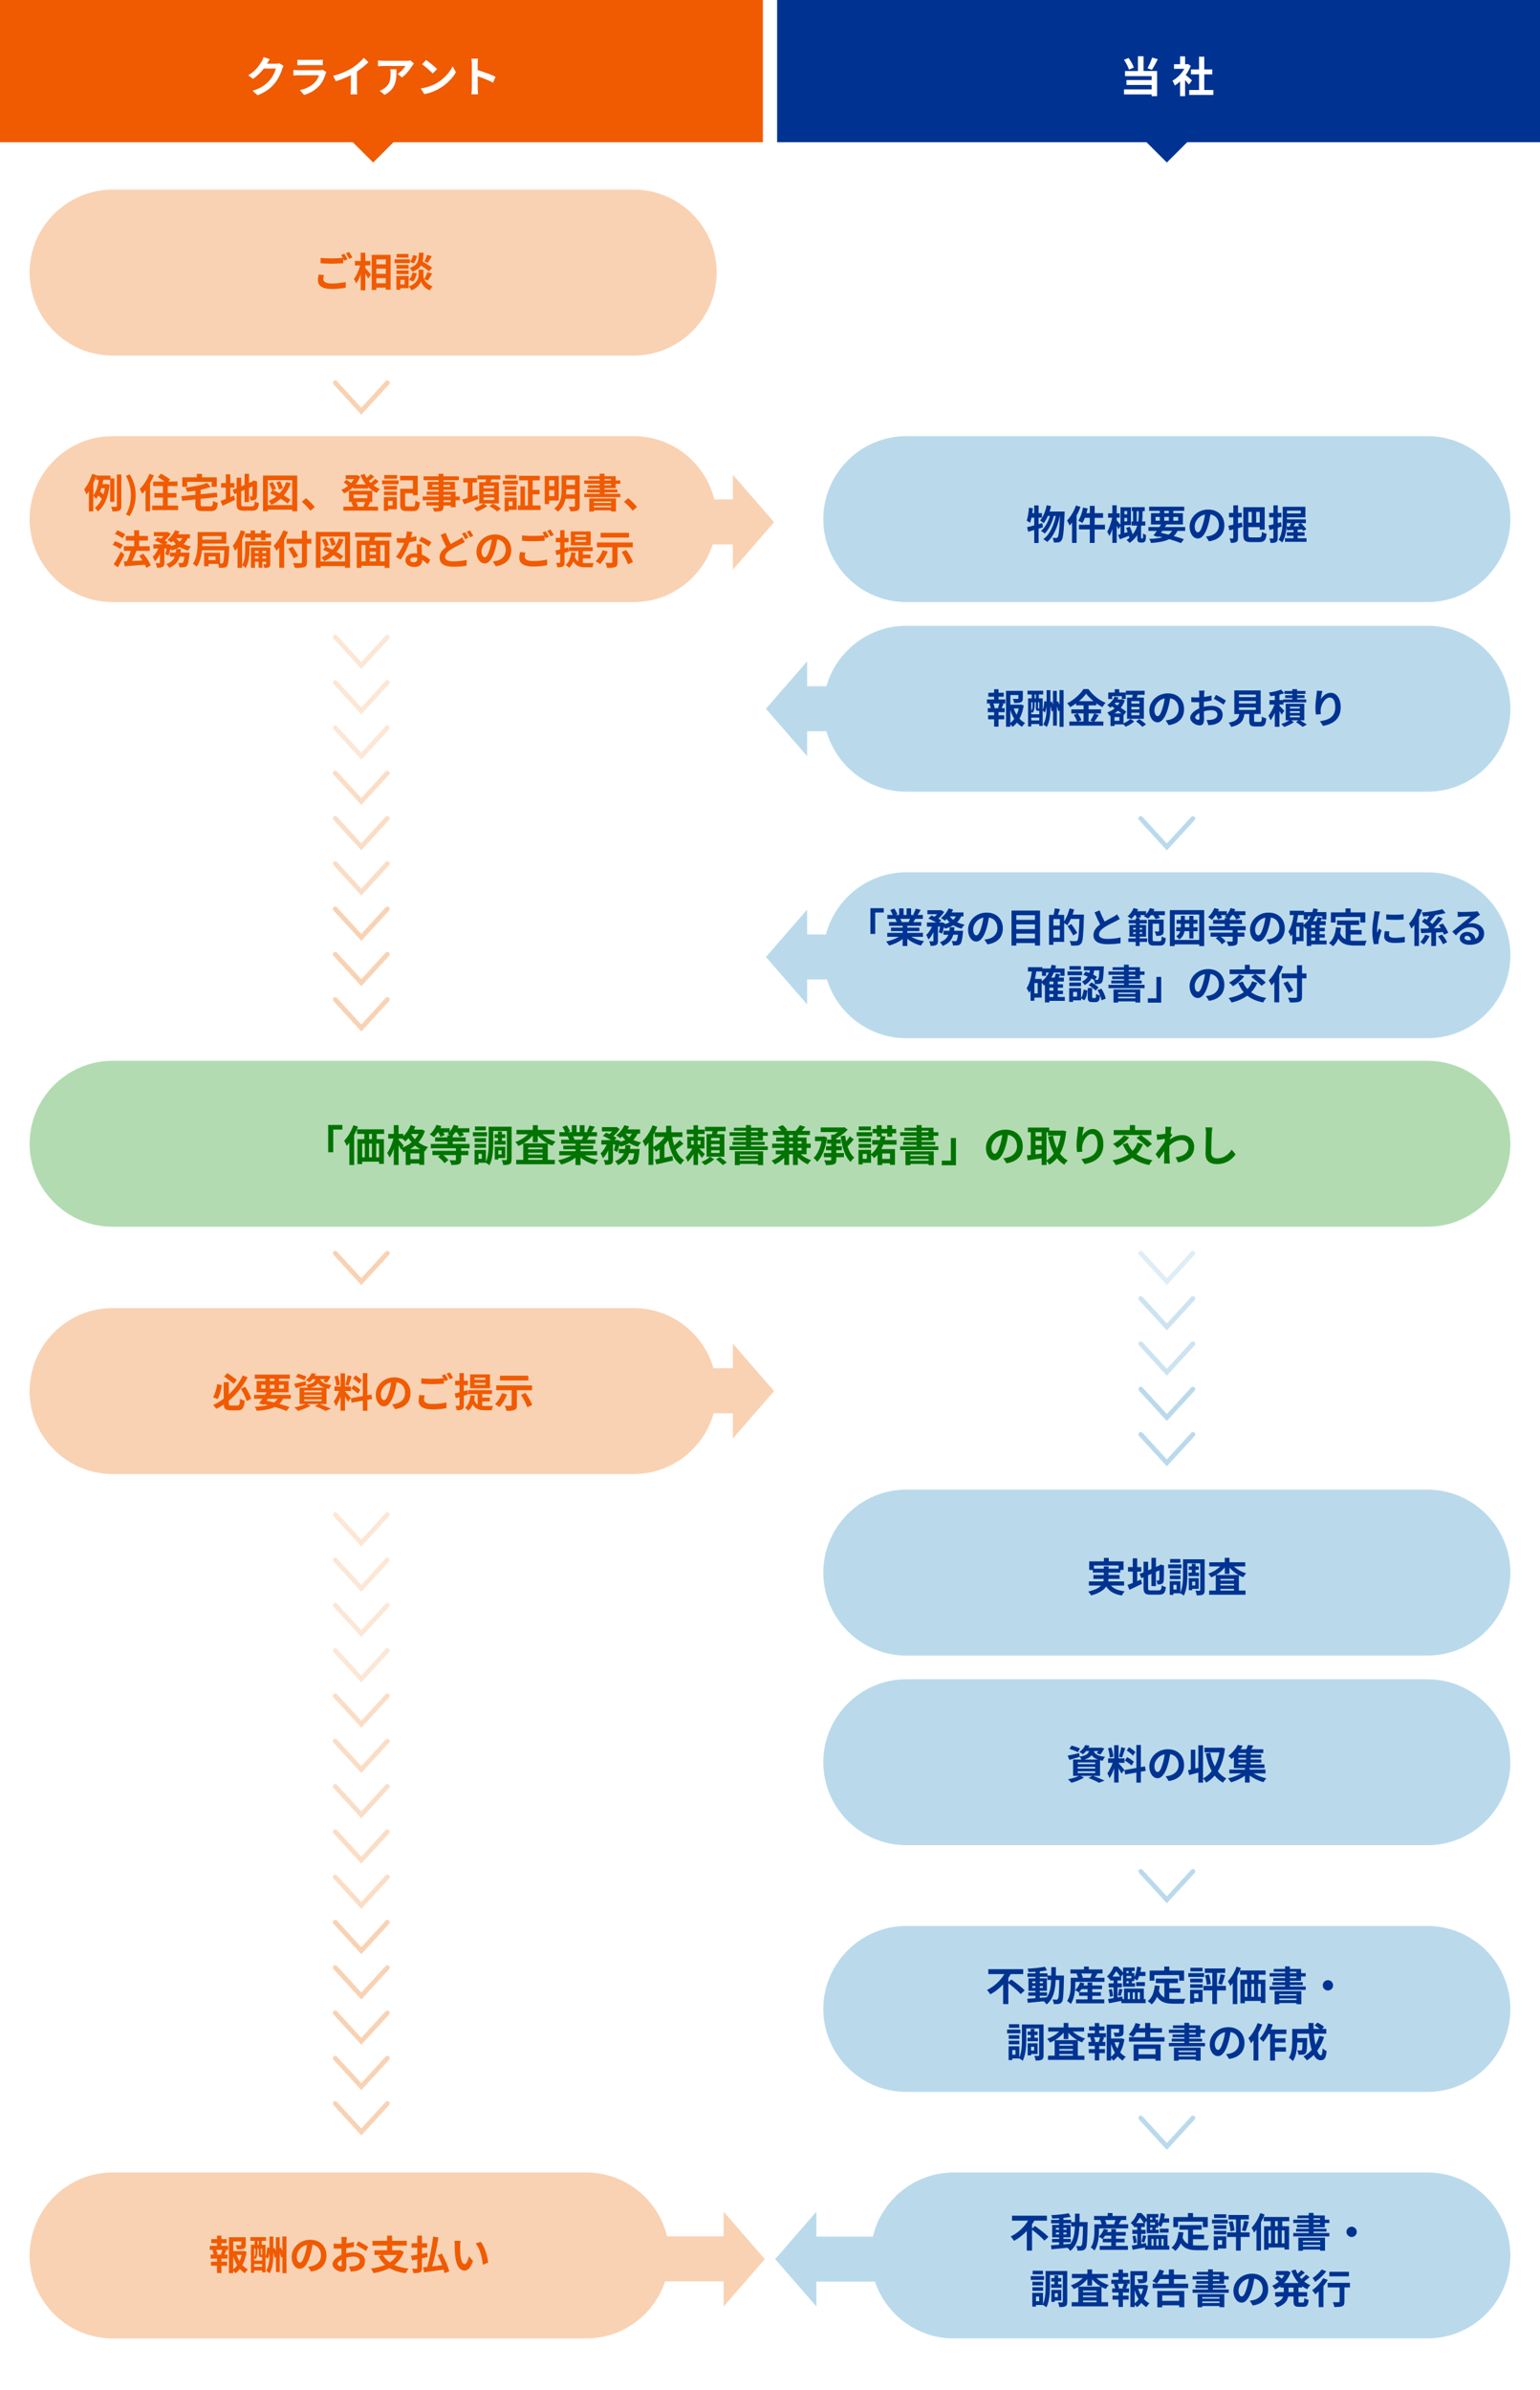<?xml version="1.0" encoding="UTF-8"?><svg id="_レイヤー_2" xmlns="http://www.w3.org/2000/svg" width="650" height="1008.28" viewBox="0 0 650 1008.28"><rect x="0" y="0" width="650" height="1008.28" fill="#808080" stroke="none"/><defs><style>.cls-1{fill:#fff;}.cls-2{fill:#f05a00;}.cls-3{stroke:#deedf6;}.cls-3,.cls-4,.cls-5,.cls-6,.cls-7,.cls-8{fill:none;stroke-linecap:round;stroke-miterlimit:10;stroke-width:1.98px;}.cls-9{fill:#b2dbb2;}.cls-4{stroke:#fbddc5;}.cls-5{stroke:#badaec;}.cls-6{stroke:#f9d2b3;}.cls-10{fill:#003391;}.cls-7{stroke:#cce3f1;}.cls-8{stroke:#fce7d6;}.cls-11{fill:#badaec;}.cls-12{fill:#f9d2b3;}.cls-13{fill:#007300;}</style></defs><g id="_レイヤー_2-2"><g><g><rect class="cls-1" width="325" height="1008.28"/><rect class="cls-1" x="325" width="325" height="1008.28"/></g><path class="cls-2" d="m173.7,52.34v.04l-16.2,16.18-16.2-16.18v-.04h32.4Z"/><path class="cls-10" d="m508.7,52.34v.04l-16.2,16.18-16.2-16.18v-.04h32.4Z"/><rect class="cls-2" width="322" height="60"/><rect class="cls-10" x="328" width="322" height="60"/><g><path class="cls-12" d="m302.5,115c0,19.25-15.75,35-35,35H47.5c-19.25,0-35-15.75-35-35h0c0-19.25,15.75-35,35-35h220c19.25,0,35,15.75,35,35h0Z"/><g><path class="cls-2" d="m136.47,117.74c0,1.1,1.04,1.87,3.48,1.87,2.29,0,4.47-.25,5.97-.66l.02,2.38c-1.48.36-3.52.59-5.9.59-3.89,0-5.85-1.31-5.85-3.65,0-.99.2-1.8.32-2.45l2.24.2c-.17.61-.29,1.16-.29,1.72Zm10.22-8.35l-1.38.59c-.12-.25-.27-.54-.43-.83v1.9c-1.19.08-3.3.2-4.91.2-1.78,0-3.26-.08-4.64-.19v-2.26c1.26.15,2.84.22,4.62.22,1.61,0,3.45-.1,4.76-.22-.24-.44-.49-.87-.73-1.21l1.34-.54c.42.61,1.04,1.7,1.36,2.33Zm2.04-.78l-1.36.58c-.36-.71-.9-1.7-1.38-2.35l1.36-.54c.44.63,1.07,1.72,1.38,2.31Z"/><path class="cls-2" d="m154.18,113.03c.59.65,2.04,2.4,2.38,2.82l-1.16,1.65c-.25-.54-.75-1.34-1.22-2.11v7.07h-1.94v-6.71c-.54,1.5-1.19,2.89-1.92,3.83-.19-.58-.63-1.39-.95-1.9,1.1-1.34,2.09-3.65,2.63-5.68h-2.19v-1.9h2.43v-3.48h1.94v3.48h2.12v1.9h-2.12v1.04Zm10.69-5.51v14.7h-2.04v-.87h-3.99v.97h-1.94v-14.81h7.97Zm-6.03,1.9v2.11h3.99v-2.11h-3.99Zm0,3.93v2.16h3.99v-2.16h-3.99Zm3.99,6.17v-2.18h-3.99v2.18h3.99Z"/><path class="cls-2" d="m173.02,111.01h-6.46v-1.6h6.46v1.6Zm-.54,10.57h-3.47v.66h-1.7v-5.8h5.17v5.13Zm-.02-8.26h-5.1v-1.55h5.1v1.55Zm-5.1.78h5.1v1.51h-5.1v-1.51Zm5.05-5.44h-5v-1.53h5v1.53Zm-3.4,9.38v1.96h1.75v-1.96h-1.75Zm10.05-.24c.46,1.04,1.48,2.23,3.48,2.97-.36.46-.88,1.22-1.16,1.72-2.14-.8-3.37-2.69-3.67-3.74-.34,1.05-1.7,2.89-4.05,3.74-.2-.46-.75-1.24-1.1-1.65,3.25-1.14,4.11-3.37,4.11-4.5v-2.57h2.06v2.57c0,.37.09.88.32,1.43.48-.82,1.04-2.04,1.34-2.94l1.99.61c-.59,1.07-1.26,2.19-1.78,2.92l-1.55-.56Zm-6.41.14c.75-.65,1.26-1.84,1.48-2.99l1.77.36c-.22,1.31-.75,2.65-1.58,3.47l-1.67-.83Zm8.4-3.45c-.71-.68-2.11-1.65-3.4-2.46-.7,1.12-1.8,1.97-3.64,2.6-.2-.49-.7-1.24-1.12-1.6,3.54-1.1,3.81-3.04,3.94-6.41h1.95c-.05,1.41-.15,2.63-.42,3.71,1.39.82,3.11,1.87,4.03,2.63l-1.34,1.53Zm-5.07-6.54c-.17,1.12-.61,2.38-1.34,3.14l-1.58-.68c.63-.61,1.09-1.75,1.27-2.8l1.65.34Zm6.26.17c-.56.99-1.17,2.02-1.65,2.74l-1.5-.58c.44-.75.97-1.94,1.22-2.77l1.92.61Z"/></g></g><g><path class="cls-12" d="m302.5,586.85c0,19.25-15.75,35-35,35H47.5c-19.25,0-35-15.75-35-35h0c0-19.25,15.75-35,35-35h220c19.25,0,35,15.75,35,35h0Z"/><g><path class="cls-2" d="m93.63,584.38c-.36,2.01-.9,4.39-1.75,5.85l-1.95-.73c.83-1.46,1.48-3.62,1.78-5.61l1.92.49Zm6.53,8.58c.87,0,1.02-.49,1.14-2.89.49.36,1.39.71,1.99.85-.27,3.06-.87,4.06-2.96,4.06h-2.97c-2.09,0-2.8-.58-2.92-2.45-.99.68-2.06,1.29-3.14,1.82-.31-.46-.92-1.21-1.33-1.6,1.58-.71,3.08-1.63,4.45-2.69v-6.95h2.16v5.13c2.57-2.41,4.61-5.24,5.9-7.96l2.04.8c-1.85,3.55-4.52,7.05-7.94,9.84v1.04c0,.87.14.99,1,.99h2.58Zm-1.5-9.15c-.99-.82-2.72-2.14-4.05-3.06l1.31-1.48c1.38.88,3.09,2.14,4.06,2.89l-1.33,1.65Zm4.83,1.21c1.07,1.6,2.14,3.67,2.57,5.07l-1.94.99c-.39-1.41-1.44-3.59-2.45-5.18l1.82-.87Z"/><path class="cls-2" d="m119.5,590.09c-.42.87-.95,1.58-1.58,2.18,1.65.46,3.13.92,4.28,1.33l-1.24,1.65c-1.29-.53-3.01-1.12-4.93-1.68-1.9.93-4.42,1.38-7.72,1.63-.14-.58-.46-1.29-.77-1.73,2.24-.08,4.08-.29,5.59-.68-.54-.14-1.09-.27-1.65-.39l-.19.25-1.95-.61c.42-.54.92-1.21,1.43-1.94h-3.54v-1.63h4.62c.24-.37.46-.73.68-1.09h-4.22v-4.76h3.69v-.97h-4.47v-1.75h14.81v1.75h-4.61v.97h4.06v4.76h-6.95c-.22.36-.44.71-.68,1.09h8.58v1.63h-3.26Zm-9.26-4.3h1.78v-1.58h-1.78v1.58Zm2.29,5.13c1.05.22,2.12.48,3.16.75.63-.42,1.14-.95,1.55-1.58h-4.15l-.56.83Zm1.39-8.31h1.92v-.97h-1.92v.97Zm1.92,3.18v-1.58h-1.92v1.58h1.92Zm1.9-1.58v1.58h2.04v-1.58h-2.04Z"/><path class="cls-2" d="m134.87,592.32c1.73.61,3.69,1.43,4.84,1.99l-2.35.9c-.97-.56-2.7-1.36-4.42-2.01l1.53-.88h-4.96l1.55.68c-1.41.92-3.59,1.75-5.3,2.23-.36-.39-1.07-1.12-1.5-1.48,1.65-.31,3.5-.85,4.67-1.43h-2.5v-6.9h3.55c-.2-.41-.53-.9-.8-1.17l.02.07c-1.46.42-3.04.88-4.32,1.24l-.75-1.77c1.26-.24,3.08-.66,4.88-1.09l.17,1.53c2.7-.44,3.6-1.17,3.98-2.38h-1.22c-.39.48-.83.93-1.36,1.36-.36-.36-1.05-.76-1.51-.95,1.22-.85,2.06-1.97,2.5-2.96l1.78.29c-.14.29-.27.56-.44.83h5.01l.31-.05,1.34.34c-.44.92-1.05,1.94-1.61,2.57l-1.56-.49c.2-.25.44-.58.66-.93h-1.89c.36,1.09,1.33,2.02,4.76,2.43-.37.37-.82,1.16-1,1.65-.41-.07-.78-.14-1.12-.22v6.61h-2.94Zm-6.43-10.01c-.78-.42-2.38-1.04-3.55-1.38l.88-1.38c1.12.27,2.74.82,3.59,1.22l-.92,1.53Zm-.05,5.05h7.36v-.73h-7.36v.73Zm0,1.87h7.36v-.73h-7.36v.73Zm0,1.89h7.36v-.75h-7.36v.75Zm8.47-5.69c-1.31-.48-2.09-1.1-2.6-1.84-.59.8-1.55,1.39-3.11,1.84h5.71Z"/><path class="cls-2" d="m146.84,591.37c-.26-.54-.73-1.43-1.22-2.21v5.97h-1.87v-6c-.54,1.58-1.22,3.16-1.95,4.18-.17-.61-.61-1.53-.92-2.09.85-1.04,1.72-2.86,2.24-4.4h-1.94v-1.89h2.57v-5.56h1.87v5.56h2.52v1.89h-2.52v.12c.49.49,2.11,2.4,2.46,2.87l-1.24,1.56Zm-4.91-6.75c-.03-1.05-.37-2.7-.76-3.93l1.41-.37c.44,1.22.78,2.84.87,3.89l-1.51.41Zm6.51-4.01c-.44,1.36-.93,2.97-1.36,3.96l-1.27-.36c.34-1.07.75-2.79.93-3.98l1.7.37Zm6.6,9.96v4.59h-1.9v-4.25l-4.74.85-.31-1.89,5.05-.9v-9.69h1.9v9.35l1.73-.32.31,1.89-2.04.37Zm-5.81-6.17c.99.53,2.24,1.34,2.86,1.95l-1.02,1.62c-.56-.63-1.8-1.53-2.79-2.12l.95-1.44Zm2.46-.61c-.53-.66-1.7-1.58-2.63-2.21l.97-1.36c.95.56,2.16,1.43,2.7,2.06l-1.04,1.51Z"/><path class="cls-2" d="m166.78,594.49l-1.27-2.02c.65-.07,1.12-.17,1.58-.27,2.18-.51,3.88-2.07,3.88-4.56,0-2.35-1.27-4.1-3.57-4.49-.24,1.45-.53,3.01-1.02,4.61-1.02,3.43-2.48,5.54-4.33,5.54s-3.45-2.07-3.45-4.95c0-3.93,3.4-7.27,7.8-7.27s6.87,2.92,6.87,6.63-2.19,6.12-6.48,6.78Zm-4.67-3.81c.71,0,1.38-1.07,2.07-3.37.39-1.26.71-2.7.9-4.11-2.8.58-4.32,3.06-4.32,4.93,0,1.72.68,2.55,1.34,2.55Z"/><path class="cls-2" d="m178.97,590.43c0,1.1,1.04,1.87,3.48,1.87,2.29,0,4.47-.25,5.97-.66l.02,2.38c-1.48.36-3.52.59-5.9.59-3.89,0-5.85-1.31-5.85-3.65,0-.99.2-1.8.32-2.45l2.24.2c-.17.61-.29,1.16-.29,1.72Zm10.22-8.35l-1.38.59c-.12-.25-.27-.54-.43-.83v1.9c-1.19.08-3.3.2-4.91.2-1.78,0-3.26-.08-4.64-.19v-2.26c1.26.15,2.84.22,4.62.22,1.61,0,3.45-.1,4.76-.22-.24-.44-.49-.87-.73-1.21l1.34-.54c.42.61,1.04,1.7,1.36,2.33Zm2.04-.78l-1.36.58c-.36-.71-.9-1.7-1.38-2.35l1.36-.54c.44.63,1.07,1.72,1.38,2.31Z"/><path class="cls-2" d="m195.78,588.85v3.96c0,.93-.15,1.43-.66,1.73-.51.34-1.26.41-2.35.39-.05-.49-.27-1.33-.53-1.85.63.02,1.21.02,1.41,0,.2,0,.29-.07.29-.29v-3.4c-.56.15-1.07.31-1.56.44l-.46-1.96c.58-.12,1.26-.31,2.02-.49v-3.01h-1.84v-1.87h1.84v-3.21h1.84v3.21h1.7v1.87h-1.7v2.52l1.53-.41.27,1.82-1.8.54Zm7.73,4.28c.39.03.76.05,1.19.05.58,0,2.69,0,3.42-.02-.24.41-.48,1.26-.54,1.77h-2.96c-2.23,0-3.94-.41-5.1-2.46-.42,1.07-1.04,1.97-1.77,2.67-.32-.32-1.09-.95-1.5-1.21,1.41-1.12,2.11-3.01,2.36-5.32l1.84.22c-.08.61-.19,1.19-.32,1.72.37.99.87,1.6,1.48,1.99v-4.44h-3.99v-1.63h10.05v1.63h-4.15v1.5h3.25v1.58h-3.25v1.96Zm3.3-7.45h-8.38v-5.87h8.38v5.87Zm-1.94-4.44h-4.59v.85h4.59v-.85Zm0,2.14h-4.59v.87h4.59v-.87Z"/><path class="cls-2" d="m214.01,588.29c-.75,1.99-2.02,4.05-3.23,5.32-.42-.36-1.34-.95-1.87-1.21,1.22-1.12,2.36-2.92,2.96-4.67l2.14.56Zm4.15-1.8v6.31c0,1.14-.24,1.7-1.04,2.02-.78.32-1.9.36-3.38.36-.1-.63-.41-1.55-.71-2.16.97.05,2.16.07,2.48.05.32,0,.44-.08.44-.32v-6.25h-6.49v-2.02h15.11v2.02h-6.41Zm4.83-4.1h-11.98v-2.01h11.98v2.01Zm-1.19,5.27c1.12,1.56,2.35,3.62,2.82,5.07l-2.11.93c-.37-1.39-1.53-3.59-2.62-5.2l1.9-.8Z"/></g></g><g><path class="cls-12" d="m282.5,951.52c0,19.25-15.75,35-35,35H47.5c-19.25,0-35-15.75-35-35h0c0-19.25,15.75-35,35-35h200c19.25,0,35,15.75,35,35h0Z"/><g><path class="cls-2" d="m93.46,947.48h2.84v1.7h-1.41l.66.17c-.29.63-.54,1.29-.78,1.8h1.27v1.7h-2.58v1.31h2.4v1.7h-2.4v3.09h-1.87v-3.09h-2.53v-1.7h2.53v-1.31h-2.67v-1.7h1.27c-.1-.54-.32-1.26-.56-1.82l.61-.15h-1.68v-1.7h3.03v-1.17h-2.43v-1.67h2.43v-1.48h1.87v1.48h2.21v1.67h-2.21v1.17Zm-.25,3.52c.2-.51.46-1.24.61-1.82h-2.58c.29.61.53,1.34.59,1.82l-.54.15h2.46l-.54-.15Zm10.88-.99c-.32,2.06-.92,3.96-1.78,5.56.7.77,1.48,1.41,2.36,1.85-.44.37-1.02,1.09-1.31,1.6-.8-.48-1.5-1.09-2.12-1.8-.54.7-1.16,1.31-1.85,1.82-.22-.34-.58-.73-.93-1.05v1h-1.84v-15.15h7.09v3.2c0,.87-.19,1.36-.85,1.63-.65.27-1.56.29-2.8.29-.08-.54-.34-1.24-.58-1.73.83.03,1.77.03,2.02.03.26-.02.34-.07.34-.25v-1.39h-3.38v4.06h4.1l.34-.08,1.21.42Zm-5.64,7.36c.61-.49,1.16-1.07,1.63-1.73-.66-1.09-1.21-2.33-1.63-3.67v5.41Zm1.43-6.1c.31.94.71,1.82,1.21,2.63.39-.82.7-1.72.9-2.63h-2.11Z"/><path class="cls-2" d="m120.91,943.53v15.47h-1.7v-6.83l-.54.29c-.1-.56-.32-1.33-.59-2.09v8.14h-1.61v-6.29l-.58.32c-.07-.61-.26-1.45-.51-2.24,0,3.16-.17,6.32-1.58,8.77-.34-.32-1.02-.82-1.48-1.02,1.27-2.19,1.44-4.93,1.44-7.75v-.02c-.14.97-.37,1.92-.75,2.67l-.92-.82v6.51h-1.44v-.8h-3.37v1.02h-1.36v-11.85h1.55v-1.65h-1.78v-1.58h6.61v1.58h-1.84v1.65h1.63v4.84c.43-.94.63-2.43.71-3.74l.95.27v-4.84h1.61v5.08l.59-.32c.17.41.34.87.49,1.31v-5.78h1.61v4.59l.46-.25c.24.46.48.97.68,1.48v-6.14l1.7.02Zm-12.22,6.58c0,.93-.15,2.16-.88,3.01-.12-.14-.34-.34-.53-.49v1.09h3.37v-1.46h-.48c-.75,0-.95-.22-.95-1.19v-2.41h-.53v1.46Zm-1.41-1.46v3.62c.48-.68.53-1.5.53-2.18v-1.44h-.53Zm3.37,7.65v-1.16h-3.37v1.16h3.37Zm-1.95-9.28h.53v-1.65h-.53v1.65Zm1.95,1.63h-.51v2.38c0,.22.03.25.15.25h.36v-2.63Z"/><path class="cls-2" d="m131.28,958.32l-1.27-2.02c.65-.07,1.12-.17,1.58-.27,2.18-.51,3.88-2.07,3.88-4.56,0-2.35-1.27-4.1-3.57-4.49-.24,1.45-.53,3.01-1.02,4.61-1.02,3.43-2.48,5.54-4.33,5.54s-3.45-2.07-3.45-4.95c0-3.93,3.4-7.27,7.8-7.27s6.87,2.92,6.87,6.63-2.19,6.12-6.48,6.78Zm-4.67-3.81c.71,0,1.38-1.07,2.07-3.37.39-1.26.71-2.7.9-4.11-2.8.58-4.32,3.06-4.32,4.93,0,1.72.68,2.55,1.34,2.55Z"/><path class="cls-2" d="m146.26,945.2c-.02.37-.03.78-.05,1.21,1.12-.14,2.24-.36,3.13-.61l.05,2.11c-.97.22-2.14.39-3.25.53-.02.51-.02,1.04-.02,1.53v.63c1.16-.29,2.33-.44,3.26-.44,2.62,0,4.67,1.36,4.67,3.71,0,2.01-1.05,3.52-3.76,4.2-.78.17-1.53.22-2.23.27l-.78-2.19c.76,0,1.5-.02,2.09-.12,1.38-.25,2.46-.93,2.46-2.18,0-1.16-1.02-1.84-2.5-1.84-1.05,0-2.16.17-3.2.48.03,1.34.07,2.67.07,3.25,0,2.11-.75,2.67-1.87,2.67-1.65,0-3.98-1.43-3.98-3.23,0-1.48,1.7-3.03,3.79-3.93-.02-.41-.02-.82-.02-1.21v-1.43c-.32.02-.63.03-.9.03-1.14,0-1.8-.02-2.38-.08l-.03-2.06c1,.12,1.73.14,2.35.14.31,0,.65-.02.99-.03.02-.59.02-1.09.02-1.38,0-.36-.07-1.19-.12-1.5h2.35c-.05.31-.12,1.04-.15,1.48Zm-2.55,10.86c.31,0,.54-.14.54-.71,0-.42-.02-1.21-.05-2.12-1.04.56-1.73,1.26-1.73,1.85,0,.53.8.99,1.24.99Zm11.73-8.11l-1.02,1.73c-.82-.7-3.04-1.97-4.1-2.48l.93-1.65c1.31.63,3.28,1.75,4.18,2.4Z"/><path class="cls-2" d="m170.43,950.06c-.85,2.33-2.24,4.11-3.99,5.47,1.68.77,3.69,1.28,6.03,1.53-.42.48-1,1.38-1.29,1.97-2.7-.39-4.95-1.1-6.77-2.19-1.99,1.05-4.3,1.73-6.78,2.16-.19-.54-.71-1.5-1.1-1.95,2.23-.29,4.28-.78,6.03-1.55-1.14-1-2.07-2.23-2.86-3.67l1.5-.51h-3.14v-1.99h5.34v-1.97h-6.19v-2.01h6.19v-2.21h2.09v2.21h6.22v2.01h-6.22v1.97h3.18l.36-.07,1.41.8Zm-8.75,1.26c.68,1.24,1.63,2.28,2.86,3.13,1.24-.82,2.26-1.83,2.99-3.13h-5.85Z"/><path class="cls-2" d="m178.1,952.71v4.06c0,1.04-.2,1.53-.8,1.85-.59.31-1.5.37-2.79.37-.07-.53-.32-1.36-.58-1.9.76.03,1.6.03,1.84.03.26-.02.36-.1.36-.37v-3.6c-.8.17-1.55.34-2.23.48l-.42-1.99c.75-.1,1.65-.27,2.65-.44v-2.97h-2.4v-1.87h2.4v-3.23h1.97v3.23h2.18v1.87h-2.18v2.6c.75-.15,1.5-.29,2.24-.44l.14,1.79-2.38.54Zm9.52,6.27c-.08-.44-.22-.95-.37-1.5-2.94.44-6.02.83-8.26,1.16l-.44-2.11c.53-.05,1.12-.1,1.78-.17,1-3.54,2.04-8.69,2.5-12.8l2.21.36c-.63,4.08-1.63,8.77-2.62,12.21,1.34-.14,2.77-.31,4.2-.48-.54-1.44-1.22-2.96-1.89-4.27l1.78-.63c1.29,2.38,2.63,5.46,3.11,7.48l-2.01.75Z"/><path class="cls-2" d="m194.22,947.44c-.02,1.11,0,2.38.1,3.6.24,2.45.75,4.13,1.82,4.13.8,0,1.48-1.99,1.8-3.35l1.7,2.07c-1.12,2.96-2.19,4-3.55,4-1.87,0-3.48-1.68-3.96-6.24-.17-1.56-.19-3.55-.19-4.59,0-.48-.03-1.21-.14-1.73l2.62.03c-.12.61-.2,1.6-.2,2.07Zm11.8,7.12l-2.23.87c-.27-2.74-1.17-6.87-3.03-8.97l2.16-.7c1.61,1.96,2.91,6.2,3.09,8.8Z"/></g></g><g><path class="cls-12" d="m302.5,219c0,19.25-15.75,35-35,35H47.5c-19.25,0-35-15.75-35-35h0c0-19.25,15.75-35,35-35h220c19.25,0,35,15.75,35,35h0Z"/><g><path class="cls-2" d="m46.49,211.73v-9.33h-2.86c-.12.59-.24,1.22-.37,1.84h1.51l.32-.07,1.17.36c-.61,5.49-2.4,9.33-5,11.24-.26-.46-.88-1.24-1.26-1.55,1.24-.85,2.23-2.11,2.97-3.76-.36-.43-.95-.97-1.48-1.39-.29.53-.61,1-.99,1.43-.26-.39-.76-1-1.12-1.36v6.61h-1.85v-8.52c-.34.51-.7.99-1.05,1.39-.15-.48-.65-1.65-.97-2.18,1.36-1.58,2.62-4.06,3.37-6.54l1.87.56-.05.17h5.9v1.21h1.67v9.89h-1.78Zm-7.09-2.72c1.29-1.63,1.97-4.28,2.31-6.61h-1.12v-1.44c-.34.99-.75,1.97-1.19,2.94v5.12Zm3.4-3.03c-.17.51-.34,1-.53,1.48.48.34,1.02.75,1.41,1.12.24-.8.43-1.67.58-2.6h-1.46Zm8.41-5.78v13.26c0,1.07-.19,1.6-.82,1.92-.61.32-1.56.39-2.91.39-.07-.54-.34-1.43-.61-1.99.92.05,1.78.05,2.09.03.27-.02.37-.08.37-.37v-13.24h1.87Z"/><path class="cls-2" d="m53.17,217.05c1.43-2.48,2.07-5.34,2.07-8.14s-.65-5.64-2.07-8.13l1.55-.66c1.61,2.62,2.55,5.41,2.55,8.79s-.93,6.17-2.55,8.8l-1.55-.66Z"/><path class="cls-2" d="m64.93,200.52c-.44,1.09-.97,2.21-1.58,3.28v11.9h-1.92v-8.97c-.46.59-.93,1.12-1.41,1.6-.19-.48-.71-1.58-1.05-2.06,1.61-1.53,3.18-3.94,4.1-6.36l1.87.61Zm10.27,12.78v1.9h-10.96v-1.9h4.52v-3.38h-3.59v-1.9h3.59v-2.96h-4.13v-1.9h4.83c-.83-.65-1.94-1.36-2.84-1.87l1.34-1.45c1.26.66,2.99,1.72,3.84,2.46l-.75.85h3.89v1.9h-4.13v2.96h3.67v1.9h-3.67v3.38h4.39Z"/><path class="cls-2" d="m88.73,213.65c.92,0,1.07-.36,1.21-2.35.46.36,1.39.7,2.01.83-.27,2.74-.9,3.5-3.04,3.5h-3.28c-2.48,0-3.16-.65-3.16-2.82v-2.11l-5.63.59-.24-1.96,5.86-.58v-1.72c-1.21.19-2.41.34-3.57.46-.07-.51-.36-1.31-.59-1.77,3.31-.39,6.88-1.05,9.06-1.99l1.58,1.67c-1.24.49-2.7.9-4.25,1.22v1.9l6.85-.68.24,1.87-7.09.75v2.29c0,.77.15.87,1.16.87h2.89Zm-9.72-8.28h-2.06v-3.99h6.14v-1.48h2.14v1.48h6.26v3.99h-2.16v-2.09h-10.32v2.09Z"/><path class="cls-2" d="m97.2,209.72c.53-.22,1.05-.44,1.56-.66l.46,1.79c-1.8.9-3.74,1.82-5.3,2.53l-.82-2.04c.61-.22,1.36-.51,2.21-.83v-4.79h-1.99v-1.92h1.99v-3.69h1.89v3.69h1.72v1.92h-1.72v4.01Zm9.08,3.91c.93,0,1.1-.39,1.26-2.12.42.31,1.21.63,1.77.73-.27,2.38-.87,3.2-2.86,3.2h-3.62c-2.29,0-2.96-.63-2.96-2.97v-4.37l-.92.39-.75-1.8,1.67-.7v-4.47h1.94v3.64l1.41-.59v-4.69h1.89v3.88l1.34-.58.36-.24.36-.24,1.41.49-.07.34c0,3.23-.03,5.27-.12,5.97-.05.78-.36,1.19-.87,1.41-.49.22-1.22.24-1.77.24-.05-.53-.2-1.28-.42-1.7.29.03.66.03.82.03.2,0,.31-.07.37-.37.03-.27.05-1.51.05-3.93l-1.46.65v6h-1.89v-5.18l-1.41.61v5.25c0,.99.15,1.14,1.19,1.14h3.28Z"/><path class="cls-2" d="m125.45,200.61v15.09h-2.11v-.7h-10.3v.7h-2.02v-15.09h14.43Zm-2.11,12.46v-10.52h-10.3v10.52h10.3Zm-.61-9.2c-.73,1.99-1.72,3.71-2.96,5.15,1.12.63,2.12,1.28,2.82,1.85l-1.22,1.58c-.7-.63-1.73-1.34-2.92-2.06-1.14,1.04-2.41,1.9-3.84,2.58-.24-.42-.88-1.26-1.27-1.63,1.22-.51,2.35-1.17,3.31-1.96-.88-.48-1.78-.9-2.62-1.26l1.04-1.29-.19.08c-.2-.76-.78-1.99-1.33-2.91l1.51-.65c.59.88,1.19,2.06,1.43,2.84l-1.29.58c.88.36,1.87.82,2.84,1.31,1.21-1.31,2.14-2.89,2.77-4.73l1.92.49Zm-5.03,2.67c-.14-.82-.58-2.07-1.07-3.06l1.58-.53c.53.92,1.02,2.16,1.17,2.96l-1.68.63Z"/><path class="cls-2" d="m127.39,211.69l1.77-1.53c1.21.99,2.86,2.67,3.71,3.72l-1.82,1.56c-1.04-1.27-2.48-2.74-3.65-3.76Z"/><path class="cls-2" d="m159.86,203.06c-.68.59-1.46,1.22-2.19,1.73.82.6,1.72,1.11,2.67,1.48-.46.37-1.04,1.16-1.34,1.68-1.36-.61-2.58-1.5-3.64-2.57v.7h-6.26v-.58c-1.16,1.12-2.48,2.02-3.84,2.69-.27-.44-.8-1.14-1.21-1.48.99-.41,1.97-1.02,2.87-1.75-.48-.48-1.21-1.04-1.82-1.43l1.1-1.1c.65.37,1.44.9,1.92,1.38.49-.53.92-1.11,1.27-1.68h-3.48v-1.63h4.45l.34-.09,1.31.68c-.46,1.24-1.12,2.35-1.92,3.31h4.37c-.93-1.16-1.72-2.48-2.33-3.93l1.73-.54c.25.59.54,1.17.9,1.72.63-.51,1.26-1.1,1.7-1.61l1.53,1.09c-.73.61-1.58,1.26-2.33,1.77.26.31.53.59.8.87.7-.54,1.43-1.21,1.9-1.75l1.48,1.05Zm-3.59,8.84c-.36.7-.7,1.36-.99,1.85h4.27v1.67h-14.62v-1.67h4.11c-.17-.56-.46-1.24-.78-1.77l.88-.22h-1.85v-4.71h9.84v4.71h-1.53l.66.14Zm-7.02-1.73h5.8v-1.51h-5.8v1.51Zm1.02,1.6c.37.58.68,1.29.82,1.8l-.65.19h3.35l-.46-.1c.29-.51.65-1.28.88-1.89h-3.94Z"/><path class="cls-2" d="m161.27,202.68h6.95v1.6h-6.95v-1.6Zm6.22,12.17h-3.71v.66h-1.75v-5.8h5.46v5.13Zm-5.41-9.81h5.46v1.55h-5.46v-1.55Zm0,2.33h5.46v1.51h-5.46v-1.51Zm5.51-5.44h-5.41v-1.53h5.41v1.53Zm-3.81,9.38v1.96h1.94v-1.96h-1.94Zm10.56,2.38c.77,0,.88-.39,1-2.52.44.32,1.33.66,1.87.78-.26,2.82-.8,3.64-2.72,3.64h-2.8c-2.11,0-2.77-.56-2.77-2.74v-6.66h5.37v-3.55h-5.41v-1.92h7.43v8.23h-2.02v-.83h-3.31v4.74c0,.71.14.83.93.83h2.43Z"/><path class="cls-2" d="m194.07,211.03h-1.77v2.96h-2.06v-.7h-3.06v.53c0,1-.24,1.41-.9,1.7-.65.25-1.56.29-3.01.29-.1-.48-.41-1.17-.66-1.6.82.03,1.82.03,2.09.03.32-.02.42-.12.42-.42v-.53h-5.17v-1.46h5.17v-.8h-6.73v-1.55h6.73v-.73h-5.03v-1.36h5.03v-.75h-4.61v-3.37h4.61v-.7h-6.34v-1.6h6.34v-1.1h2.06v1.1h6.49v1.6h-6.49v.7h4.83v3.37h-4.83v.75h5.12v2.09h1.77v1.55Zm-8.94-5.66v-.82h-2.67v.82h2.67Zm2.06-.82v.82h2.75v-.82h-2.75Zm0,4.93h3.06v-.73h-3.06v.73Zm3.06,1.55h-3.06v.8h3.06v-.8Z"/><path class="cls-2" d="m201.87,210.54c-2.06.78-4.27,1.58-5.97,2.19l-.83-1.94c.65-.19,1.46-.42,2.35-.7v-6.53h-1.89v-1.87h5.81v1.87h-1.89v5.9l2.09-.68.32,1.75Zm2.24,1.87l1.56,1.11c-1.12.87-2.91,1.75-4.4,2.23-.27-.39-.82-1-1.22-1.38,1.38-.42,3.06-1.26,3.93-1.96h-1.72v-8.97h2.67c.09-.39.15-.8.22-1.17h-3.59v-1.7h9.62v1.7h-3.76c-.14.41-.29.8-.42,1.17h3.55v8.97h-6.44Zm.02-6.41h4.45v-1.07h-4.45v1.07Zm0,2.45h4.45v-1.09h-4.45v1.09Zm0,2.48h4.45v-1.09h-4.45v1.09Zm3.96,1.53c1.07.58,2.6,1.48,3.38,2.12l-1.6,1.19c-.7-.63-2.18-1.6-3.28-2.24l1.5-1.07Z"/><path class="cls-2" d="m212.27,202.75h6.31v1.6h-6.31v-1.6Zm5.81,12.32h-3.37v.66h-1.7v-5.8h5.07v5.13Zm-.12-8.38h-4.9v-1.51h4.9v1.51Zm-4.9.85h4.9v1.53h-4.9v-1.53Zm4.9-5.61h-4.79v-1.53h4.79v1.53Zm-3.25,9.6v1.94h1.63v-1.94h-1.63Zm13.46,1.73v1.89h-9.55v-1.89h1.04v-8.06h1.89v8.06h1.29v-10.61h-3.74v-1.92h8.75v1.92h-3.03v4.01h2.94v1.9h-2.94v4.69h3.35Z"/><path class="cls-2" d="m231.79,211.18v1.46h-1.87v-11.85h5.93v10.39h-4.06Zm0-8.55v2.4h2.19v-2.4h-2.19Zm2.19,6.71v-2.52h-2.19v2.52h2.19Zm10.69,4.08c0,1.07-.22,1.61-.88,1.94-.68.32-1.65.37-3.06.37-.08-.56-.43-1.45-.71-1.96.92.05,1.95.03,2.24.02.31,0,.41-.1.41-.39v-2.99h-3.99c-.42,2.04-1.34,4.06-3.25,5.46-.31-.39-1.09-1.09-1.51-1.34,2.86-2.11,3.11-5.27,3.11-7.85v-6.12h7.65v12.87Zm-2.01-4.83v-2.18h-3.65v.25c0,.61-.02,1.26-.09,1.92h3.74Zm-3.65-6.17v2.18h3.65v-2.18h-3.65Z"/><path class="cls-2" d="m255.15,205.91v.59h5.44v1.22h-5.44v.61h6.68v1.41h-15.25v-1.41h6.54v-.61h-5.35v-1.22h5.35v-.59h-4.98v-1.17h4.98v-.65h-6.53v-1.39h6.53v-.63h-4.79v-1.17h4.79v-1.07h2.02v1.07h4.74v1.8h1.94v1.39h-1.94v1.82h-4.74Zm-6.44,4.37h11.27v5.51h-2.04v-.49h-7.28v.51h-1.95v-5.52Zm1.95,1.29v.61h7.28v-.61h-7.28Zm7.28,2.45v-.66h-7.28v.66h7.28Zm-2.79-11.32h2.74v-.63h-2.74v.63Zm0,2.04h2.74v-.65h-2.74v.65Z"/><path class="cls-2" d="m263.39,211.69l1.77-1.53c1.21.99,2.86,2.67,3.71,3.72l-1.82,1.56c-1.04-1.27-2.48-2.74-3.65-3.76Z"/><path class="cls-2" d="m50.74,231.61c-.68-.58-2.09-1.33-3.2-1.75l1.04-1.53c1.09.37,2.55,1.02,3.28,1.58l-1.12,1.7Zm1.78,2.38c-.83,1.77-1.82,3.71-2.77,5.34l-1.75-1.29c.85-1.28,2.06-3.38,3.01-5.34l1.51,1.29Zm-.85-6.87c-.66-.59-2.06-1.41-3.18-1.87l1.12-1.51c1.09.42,2.52,1.16,3.25,1.73l-1.19,1.65Zm10.05,12.44c-.14-.39-.32-.87-.58-1.34-3.08.27-6.29.49-8.58.66l-.27-2.04,1.27-.05c.61-1.29,1.21-2.97,1.61-4.4h-2.91v-1.94h4.37v-2.4h-3.52v-1.94h3.52v-2.41h2.11v2.41h3.69v1.94h-3.69v2.4h4.49v1.94h-5.71l.07.02c-.54,1.43-1.22,2.99-1.84,4.27,1.36-.07,2.87-.15,4.37-.24-.42-.68-.9-1.34-1.36-1.94l1.73-.92c1.26,1.5,2.62,3.52,3.14,4.95l-1.92,1.04Z"/><path class="cls-2" d="m79.2,227.07c-.44.97-1,1.78-1.7,2.48.93.44,1.99.78,3.13,1-.44.41-1,1.21-1.27,1.72-1.29-.32-2.45-.83-3.47-1.46-1,.61-2.18,1.07-3.47,1.43-.1-.19-.27-.44-.48-.71-.24,1.05-.53,2.07-.83,2.84l-1.36-.63c.19-.63.39-1.48.54-2.35h-.9v5.98c0,.92-.14,1.46-.73,1.77-.58.32-1.34.36-2.4.36-.05-.56-.32-1.38-.58-1.92.63.02,1.31.02,1.53.02.2-.02.27-.05.27-.25v-3.64c-.59,1.26-1.31,2.4-2.12,3.14-.17-.58-.61-1.41-.92-1.95.93-.83,1.82-2.16,2.41-3.5h-2.12v-1.77h3.89c-.95-.58-2.23-1.22-3.28-1.65l1.27-1.29c.41.15.88.34,1.34.54.37-.32.75-.7,1.07-1.07h-4.08v-1.7h5.49l.31-.07,1.29.82c-.58.95-1.53,1.99-2.48,2.8.49.25.92.51,1.24.75l-.83.87h.82l.27-.08,1.22.41-.07.39c.75-.2,1.46-.46,2.07-.78-.44-.42-.85-.9-1.21-1.41-.25.27-.51.51-.76.73-.39-.32-1.17-.87-1.65-1.14,1.33-.95,2.58-2.48,3.25-4.05l1.89.51c-.19.41-.39.8-.63,1.19h5.01v1.68h-.99Zm.8,6.08s-.03.53-.07.76c-.27,2.94-.58,4.25-1.07,4.79-.37.39-.73.53-1.24.59-.42.05-1.12.07-1.9.03-.02-.56-.24-1.34-.54-1.87.61.07,1.19.08,1.46.08.24,0,.37-.03.54-.19.24-.22.46-.95.65-2.53h-1.97c-.58,2.02-1.78,3.67-4.47,4.73-.22-.48-.75-1.19-1.17-1.56,2.04-.75,3.03-1.84,3.55-3.16h-2.06v-1.68h2.48c.08-.49.14-.99.17-1.51h2.02c-.05.51-.1,1.02-.17,1.51h3.79Zm-5.58-6.08c.37.53.85,1.02,1.41,1.44.46-.41.83-.9,1.12-1.44h-2.53Z"/><path class="cls-2" d="m96.76,230.42s-.02.58-.03.82c-.17,4.93-.36,6.85-.87,7.5-.37.49-.75.65-1.29.73-.49.08-1.27.1-2.12.07-.03-.49-.19-1.14-.41-1.65h-4.01v1h-1.87v-5.71h6.7v4.52h.66c.26.02.41-.05.56-.24.29-.34.48-1.72.59-5.29h-9.43c-.25,2.43-.87,5.07-2.21,6.95-.34-.37-1.17-1.05-1.63-1.28,1.87-2.65,2.02-6.53,2.02-9.23v-4.15h12.09v4.86h-10.08c-.02.34-.02.71-.05,1.09h11.39Zm-11.34-4.25v1.46h8.06v-1.46h-8.06Zm5.54,8.6h-2.94v1.51h2.94v-1.51Z"/><path class="cls-2" d="m114.44,230.1h-9.13v2.01c0,2.21-.25,5.46-1.7,7.51-.29-.34-1.04-.99-1.43-1.22v1.16h-1.92v-8.5c-.34.51-.7.99-1.05,1.39-.15-.48-.65-1.65-.97-2.18,1.36-1.58,2.62-4.06,3.37-6.56l1.87.56c-.36,1.09-.8,2.21-1.29,3.3v10.76c1.19-1.82,1.29-4.39,1.29-6.26v-3.71h10.96v1.73Zm-8.65-5.07v-1.24h1.87v1.24h2.52v-1.24h1.9v1.24h2.28v1.73h-2.28v1.14h-1.9v-1.14h-2.52v1.14h-1.87v-1.14h-2.4v-1.73h2.4Zm8.26,12.82c0,.77-.1,1.17-.58,1.45-.46.25-1.07.29-1.95.27-.03-.46-.24-1.09-.44-1.53.48.02.9.02,1.07,0,.15,0,.19-.03.19-.2v-.88h-1.61v2.55h-1.6v-2.55h-1.53v2.58h-1.68v-8.58h8.14v6.9Zm-6.46-5.44v.97h1.53v-.97h-1.53Zm1.53,3.21v-.93h-1.53v.93h1.53Zm1.6-3.21v.97h1.61v-.97h-1.61Zm1.61,3.21v-.93h-1.61v.93h1.61Z"/><path class="cls-2" d="m121.54,224.42c-.46,1.14-.99,2.29-1.61,3.43v11.68h-2.07v-8.52c-.39.49-.8.95-1.19,1.36-.22-.49-.83-1.62-1.19-2.11,1.61-1.55,3.16-3.99,4.06-6.49l2.01.65Zm9.88,4.96h-1.87v7.72c0,1.31-.31,1.84-1.12,2.14-.83.32-2.11.36-3.98.34-.12-.58-.48-1.48-.78-2.01,1.31.05,2.8.05,3.2.03.42,0,.58-.14.58-.51v-7.72h-6.48v-2.04h6.48v-3.47h2.11v3.47h1.87v2.04Zm-7.48,6.14c-.44-1.04-1.44-2.79-2.21-4.08l1.8-.83c.77,1.24,1.82,2.91,2.33,3.93l-1.92.99Z"/><path class="cls-2" d="m147.74,224.42v15.09h-2.11v-.7h-10.3v.7h-2.02v-15.09h14.43Zm-2.11,12.46v-10.52h-10.3v10.52h10.3Zm-.61-9.2c-.73,1.99-1.72,3.71-2.96,5.15,1.12.63,2.12,1.28,2.82,1.85l-1.22,1.58c-.7-.63-1.73-1.34-2.92-2.06-1.14,1.04-2.41,1.9-3.84,2.58-.24-.42-.88-1.26-1.27-1.63,1.22-.51,2.35-1.17,3.31-1.96-.88-.48-1.78-.9-2.62-1.26l1.04-1.29-.19.08c-.2-.76-.78-1.99-1.33-2.91l1.51-.65c.59.88,1.19,2.06,1.43,2.84l-1.29.58c.88.36,1.87.82,2.84,1.31,1.21-1.31,2.14-2.89,2.77-4.73l1.92.49Zm-5.03,2.67c-.14-.82-.58-2.07-1.07-3.06l1.58-.53c.53.92,1.02,2.16,1.17,2.96l-1.68.63Z"/><path class="cls-2" d="m158.4,226.56c-.15.53-.32,1.04-.46,1.53h6.46v11.47h-2.06v-.87h-9.81v.87h-1.95v-11.47h5.24c.1-.49.2-1.02.27-1.53h-6.2v-1.9h15.3v1.9h-6.78Zm-5.86,10.28h1.75v-6.88h-1.75v6.88Zm6.15-6.88h-2.6v1.17h2.6v-1.17Zm0,2.75h-2.6v1.29h2.6v-1.29Zm-2.6,4.13h2.6v-1.26h-2.6v1.26Zm6.26-6.88h-1.84v6.88h1.84v-6.88Z"/><path class="cls-2" d="m173.41,226.73c.83-.15,1.63-.34,2.29-.54l.07,1.97c-.78.2-1.84.42-2.97.59-.82,2.38-2.26,5.35-3.64,7.28l-2.06-1.05c1.34-1.67,2.72-4.17,3.47-6-.31.02-.59.02-.88.02-.7,0-1.39-.02-2.12-.07l-.15-1.97c.73.08,1.63.12,2.26.12.51,0,1.02-.02,1.55-.07.24-.93.42-1.96.46-2.84l2.35.24c-.14.54-.36,1.41-.61,2.33Zm4.59,5.13c.02.49.07,1.31.1,2.16,1.46.54,2.65,1.39,3.52,2.18l-1.14,1.82c-.59-.54-1.36-1.26-2.29-1.82v.17c0,1.58-.87,2.8-3.28,2.8-2.11,0-3.77-.93-3.77-2.8,0-1.67,1.39-2.94,3.76-2.94.41,0,.78.03,1.17.07-.07-1.26-.15-2.77-.19-3.81h2.12c-.05.71-.02,1.43,0,2.18Zm-3.4,5.35c1.17,0,1.53-.65,1.53-1.58v-.34c-.44-.1-.9-.17-1.38-.17-.99,0-1.61.44-1.61,1.04,0,.63.53,1.05,1.46,1.05Zm2.24-9.04l1.09-1.68c1.22.53,3.33,1.68,4.2,2.31l-1.21,1.79c-.99-.78-2.92-1.89-4.08-2.41Z"/><path class="cls-2" d="m190.26,229.5c1.24-.73,2.45-1.34,3.25-1.8.63-.36,1.12-.66,1.58-1.02l1.07,2.01c-.54.31-1.09.6-1.7.9-1.07.53-2.65,1.27-4.22,2.28-1.41.94-2.36,1.9-2.36,3.09s1.19,1.87,3.55,1.87c1.73,0,4.03-.27,5.54-.61l-.03,2.43c-1.44.26-3.25.44-5.46.44-3.38,0-5.95-.95-5.95-3.89,0-1.87,1.19-3.26,2.82-4.47-.78-1.44-1.6-3.28-2.36-5.07l2.14-.87c.65,1.77,1.43,3.4,2.12,4.71Zm7.45-2.63l-1.38.58c-.34-.7-.87-1.7-1.33-2.36l1.34-.54c.43.61,1.04,1.7,1.36,2.33Zm2.04-.78l-1.36.58c-.36-.71-.9-1.7-1.36-2.35l1.34-.56c.44.65,1.07,1.73,1.38,2.33Z"/><path class="cls-2" d="m209.28,238.89l-1.27-2.02c.65-.07,1.12-.17,1.58-.27,2.18-.51,3.88-2.07,3.88-4.56,0-2.35-1.27-4.1-3.57-4.49-.24,1.45-.53,3.01-1.02,4.61-1.02,3.43-2.48,5.54-4.33,5.54s-3.45-2.07-3.45-4.95c0-3.93,3.4-7.27,7.8-7.27s6.87,2.92,6.87,6.63-2.19,6.12-6.48,6.78Zm-4.67-3.81c.71,0,1.38-1.07,2.07-3.37.39-1.26.71-2.7.9-4.11-2.8.58-4.32,3.06-4.32,4.93,0,1.72.68,2.55,1.34,2.55Z"/><path class="cls-2" d="m221.47,234.82c0,1.1,1.04,1.87,3.48,1.87,2.29,0,4.47-.25,5.97-.66l.02,2.38c-1.48.36-3.52.59-5.9.59-3.89,0-5.85-1.31-5.85-3.65,0-.99.2-1.8.32-2.45l2.24.2c-.17.61-.29,1.16-.29,1.72Zm10.22-8.35l-1.38.59c-.12-.25-.27-.54-.43-.83v1.9c-1.19.08-3.3.2-4.91.2-1.78,0-3.26-.08-4.64-.19v-2.26c1.26.15,2.84.22,4.62.22,1.61,0,3.45-.1,4.76-.22-.24-.44-.49-.87-.73-1.21l1.34-.54c.42.61,1.04,1.7,1.36,2.33Zm2.04-.78l-1.36.58c-.36-.71-.9-1.7-1.38-2.35l1.36-.54c.44.63,1.07,1.72,1.38,2.31Z"/><path class="cls-2" d="m238.28,233.24v3.96c0,.93-.15,1.43-.66,1.73-.51.34-1.26.41-2.35.39-.05-.49-.27-1.33-.53-1.85.63.02,1.21.02,1.41,0,.2,0,.29-.07.29-.29v-3.4c-.56.15-1.07.31-1.56.44l-.46-1.96c.58-.12,1.26-.31,2.02-.49v-3.01h-1.84v-1.87h1.84v-3.21h1.84v3.21h1.7v1.87h-1.7v2.52l1.53-.41.27,1.82-1.8.54Zm7.73,4.28c.39.03.76.05,1.19.05.58,0,2.69,0,3.42-.02-.24.41-.48,1.26-.54,1.77h-2.96c-2.23,0-3.94-.41-5.1-2.46-.42,1.07-1.04,1.97-1.77,2.67-.32-.32-1.09-.95-1.5-1.21,1.41-1.12,2.11-3.01,2.36-5.32l1.84.22c-.08.61-.19,1.19-.32,1.72.37.99.87,1.6,1.48,1.99v-4.44h-3.99v-1.63h10.05v1.63h-4.15v1.5h3.25v1.58h-3.25v1.96Zm3.3-7.45h-8.38v-5.87h8.38v5.87Zm-1.94-4.44h-4.59v.85h4.59v-.85Zm0,2.14h-4.59v.87h4.59v-.87Z"/><path class="cls-2" d="m256.51,232.68c-.75,1.99-2.02,4.05-3.23,5.32-.42-.36-1.34-.95-1.87-1.21,1.22-1.12,2.36-2.92,2.96-4.67l2.14.56Zm4.15-1.8v6.31c0,1.14-.24,1.7-1.04,2.02-.78.32-1.9.36-3.38.36-.1-.63-.41-1.55-.71-2.16.97.05,2.16.07,2.48.05.32,0,.44-.08.44-.32v-6.25h-6.49v-2.02h15.11v2.02h-6.41Zm4.83-4.1h-11.98v-2.01h11.98v2.01Zm-1.19,5.27c1.12,1.56,2.35,3.62,2.82,5.07l-2.11.93c-.37-1.39-1.53-3.59-2.62-5.2l1.9-.8Z"/></g></g><g><path class="cls-11" d="m637.5,219c0,19.25-15.75,35-35,35h-220c-19.25,0-35-15.75-35-35h0c0-19.25,15.75-35,35-35h220c19.25,0,35,15.75,35,35h0Z"/><g><path class="cls-10" d="m440.22,222.46c-.61.17-1.21.37-1.84.56v6.05h-1.85v-5.49c-.92.27-1.77.54-2.55.75l-.49-1.92c.85-.19,1.89-.46,3.04-.78v-3.25h-1.14c-.19.83-.39,1.56-.63,2.18-.31-.25-1.05-.71-1.43-.93.53-1.34.82-3.47.97-5.47l1.68.29c-.07.68-.15,1.34-.26,2.02h.8v-3.26h1.85v3.26h1.41v1.92h-1.41v2.74l1.56-.44.27,1.79Zm9.15-6.65s-.02.68-.03.92c-.32,7.58-.63,10.35-1.27,11.2-.39.58-.76.76-1.33.88-.48.08-1.19.08-1.92.05-.05-.58-.26-1.41-.56-1.97.63.07,1.19.07,1.51.07.25,0,.42-.07.63-.32.42-.54.73-2.86,1-8.96h-.08c-.83,4.28-2.58,8.7-5.32,10.96-.39-.39-1.09-.88-1.65-1.17,2.72-1.96,4.42-5.81,5.27-9.79h-.8c-.75,2.77-2.18,5.81-3.89,7.45-.37-.39-1.02-.85-1.55-1.14,1.68-1.33,3.01-3.84,3.76-6.31h-.87c-.49,1.17-1.09,2.23-1.75,3.04-.32-.32-1.12-.88-1.53-1.14,1.34-1.48,2.28-3.91,2.79-6.41l1.84.34c-.17.78-.39,1.55-.63,2.29h6.39Z"/><path class="cls-10" d="m456.07,213.86c-.46,1.21-1.02,2.45-1.67,3.62v11.56h-1.92v-8.55c-.34.42-.68.85-1.02,1.22-.19-.51-.75-1.6-1.09-2.11,1.5-1.53,2.94-3.94,3.77-6.36l1.92.61Zm10.3,9.49h-4.35v5.71h-2.04v-5.71h-4.59v-1.97h4.59v-2.92h-2.07c-.31.83-.68,1.6-1.05,2.19-.37-.27-1.26-.75-1.75-.97.92-1.33,1.61-3.48,2.01-5.56l1.95.41c-.14.66-.31,1.31-.49,1.96h1.41v-3.08h2.04v3.08h3.55v1.97h-3.55v2.92h4.35v1.97Z"/><path class="cls-10" d="m482.09,227.2c.1,0,.19-.02.22-.08.05-.05.1-.19.12-.36.03-.29.05-.95.05-1.73.29.25.83.54,1.22.7-.02.85-.08,1.75-.19,2.11-.08.39-.26.61-.49.8-.2.17-.53.25-.83.25h-.8c-.39,0-.78-.1-1.04-.39-.26-.27-.32-.54-.32-1.51v-1.26c-.78,1.19-1.84,2.33-3.26,3.33-.26-.37-.87-.95-1.26-1.24.51-.34.97-.71,1.38-1.09l-.25.1c-.05-.22-.1-.48-.19-.76-1.31.51-2.65,1.02-3.77,1.44l-.78-1.84c.31-.08.66-.19,1.05-.29v-3.52l-.83,1.44c-.17-.39-.48-.93-.78-1.46v7.19h-1.84v-5.85c-.37,1.14-.8,2.18-1.26,2.92-.2-.54-.61-1.27-.92-1.75.87-1.44,1.7-3.91,2.09-5.95h-1.72v-1.84h1.8v-3.4h1.84v3.4h1.27v1.84h-1.27v1.09c.32.34,1.22,1.39,1.61,1.89v-7.38h4.4v7.56h-2.77v3.31l1.39-.41c-.2-.59-.42-1.19-.65-1.72l1.55-.53c.46,1,.93,2.23,1.22,3.21.95-1.19,1.55-2.45,1.92-3.69h-2.41v-1.73h.65v-4.35h-.53v-1.7h5.46v1.7h-.93v1.27c0,.92-.03,1.96-.19,3.08h1.36v1.73h-1.68c-.03.14-.07.27-.1.41v4.69c0,.1,0,.2.03.25.03.07.12.08.2.08h.22Zm-7.51-11.59v1.38h1.16v-1.38h-1.16Zm1.16,4.35v-1.45h-1.16v1.45h1.16Zm4.67.07c.17-1.12.2-2.18.2-3.08v-1.27h-.83v4.35h.63Z"/><path class="cls-10" d="m497,223.97c-.42.87-.95,1.58-1.58,2.18,1.65.46,3.13.92,4.28,1.33l-1.24,1.65c-1.29-.53-3.01-1.12-4.93-1.68-1.9.93-4.42,1.38-7.72,1.63-.14-.58-.46-1.29-.77-1.73,2.24-.08,4.08-.29,5.59-.68-.54-.14-1.09-.27-1.65-.39l-.19.25-1.95-.61c.42-.54.92-1.21,1.43-1.94h-3.54v-1.63h4.62c.24-.37.46-.73.68-1.09h-4.22v-4.76h3.69v-.97h-4.47v-1.75h14.81v1.75h-4.61v.97h4.06v4.76h-6.95c-.22.36-.44.71-.68,1.09h8.58v1.63h-3.26Zm-9.26-4.3h1.78v-1.58h-1.78v1.58Zm2.29,5.13c1.05.22,2.12.48,3.16.75.63-.42,1.14-.95,1.55-1.58h-4.15l-.56.83Zm1.39-8.31h1.92v-.97h-1.92v.97Zm1.92,3.18v-1.58h-1.92v1.58h1.92Zm1.9-1.58v1.58h2.04v-1.58h-2.04Z"/><path class="cls-10" d="m510.28,228.37l-1.27-2.02c.65-.07,1.12-.17,1.58-.27,2.18-.51,3.88-2.07,3.88-4.56,0-2.35-1.27-4.1-3.57-4.49-.24,1.45-.53,3.01-1.02,4.61-1.02,3.43-2.48,5.54-4.33,5.54s-3.45-2.07-3.45-4.95c0-3.93,3.4-7.27,7.8-7.27s6.87,2.92,6.87,6.63-2.19,6.12-6.48,6.78Zm-4.67-3.81c.71,0,1.38-1.07,2.07-3.37.39-1.26.71-2.7.9-4.11-2.8.58-4.32,3.06-4.32,4.93,0,1.72.68,2.55,1.34,2.55Z"/><path class="cls-10" d="m524.43,222.27c-.63.17-1.26.36-1.9.53v4.1c0,.95-.17,1.43-.7,1.75-.53.31-1.26.37-2.31.37-.07-.51-.31-1.33-.56-1.85.54.03,1.1.03,1.29.02.2,0,.29-.07.29-.27v-3.6c-.58.15-1.1.29-1.61.42l-.49-1.94c.61-.12,1.33-.29,2.11-.46v-3.09h-1.82v-1.87h1.82v-3.2h1.99v3.2h1.56v1.87h-1.56v2.58l1.65-.42.26,1.87Zm6.97,4.47c.93,0,1.12-.44,1.27-2.35.49.34,1.36.68,1.95.82-.27,2.55-.93,3.48-3.06,3.48h-3.71c-2.33,0-3.08-.63-3.08-3.16v-11.56h9.03v9.49h-2.12v-1.07h-4.79v3.16c0,1.04.15,1.19,1.21,1.19h3.3Zm-4.5-10.78v4.5h1.44v-4.5h-1.44Zm4.79,0h-1.48v4.5h1.48v-4.5Z"/><path class="cls-10" d="m540.93,222.12c-.54.17-1.09.34-1.63.49v4.3c0,.93-.15,1.45-.66,1.77-.53.32-1.24.39-2.36.37-.05-.49-.27-1.33-.51-1.87.61.03,1.21.03,1.41.02.2,0,.29-.07.29-.29v-3.76c-.56.17-1.12.32-1.61.46l-.44-1.94c.58-.12,1.29-.31,2.06-.49v-2.94h-1.78v-1.85h1.78v-3.2h1.84v3.2h1.55v1.85h-1.55v2.45l1.38-.39.26,1.82Zm10.52,4.95v1.51h-9.09v-1.51h3.59v-1.05h-2.82v-1.46h2.82v-.99l-2.75.14-.14-1.34c-.22,2.28-.73,4.74-1.89,6.51-.29-.36-1.07-.93-1.5-1.14,1.61-2.52,1.73-6.15,1.73-8.79v-5.15h9.57v4.44h-7.77v.87h7.97v1.58h-2.09c.85.78,1.85,1.85,2.29,2.6l-1.31.71c-.12-.19-.26-.41-.43-.65l-1.92.12v1.09h2.92v1.46h-2.92v1.05h3.72Zm-7.16-4.93c.22-.44.44-.97.63-1.46h-1.75c-.02.48-.05.99-.1,1.5l1.22-.03Zm-1.09-6.71v1.17h5.85v-1.17h-5.85Zm3.6,5.25c-.27.49-.54.99-.82,1.41.8-.02,1.65-.05,2.52-.08-.26-.25-.49-.49-.73-.71l1.16-.61h-2.12Z"/></g></g><g><path class="cls-11" d="m637.5,663.44c0,19.25-15.75,35-35,35h-220c-19.25,0-35-15.75-35-35h0c0-19.25,15.75-35,35-35h220c19.25,0,35,15.75,35,35h0Z"/><g><path class="cls-10" d="m468.9,668.9c1.21,1.36,3.11,2.14,5.8,2.43-.41.42-.93,1.22-1.19,1.77-3.23-.51-5.25-1.72-6.6-3.82-1,1.51-2.89,2.86-6.36,3.79-.24-.44-.82-1.21-1.26-1.63,2.86-.65,4.49-1.53,5.42-2.53h-5.12v-1.75h6.1c.08-.36.14-.71.17-1.07h-4.35v-1.63h4.37v-1.02h-4.64v-1.12h-1.51v-3.62h6.2v-1.48h2.07v1.48h6.22v3.62h-1.36v1.12h-4.96v1.02h4.62v1.63h-4.64c-.02.36-.05.71-.14,1.07h6.71v1.75h-5.58Zm-3.01-7.11v-.97h2.02v.97h4.23v-1.34h-10.4v1.34h4.15Z"/><path class="cls-10" d="m479.99,667.03c.53-.22,1.05-.44,1.56-.66l.46,1.79c-1.8.9-3.74,1.82-5.3,2.53l-.82-2.04c.61-.22,1.36-.51,2.21-.83v-4.79h-1.99v-1.92h1.99v-3.69h1.89v3.69h1.72v1.92h-1.72v4.01Zm9.08,3.91c.93,0,1.1-.39,1.26-2.12.42.31,1.21.63,1.77.73-.27,2.38-.87,3.2-2.86,3.2h-3.62c-2.29,0-2.96-.63-2.96-2.97v-4.37l-.92.39-.75-1.8,1.67-.7v-4.47h1.94v3.64l1.41-.59v-4.69h1.89v3.88l1.34-.58.36-.24.36-.24,1.41.49-.07.34c0,3.23-.03,5.27-.12,5.97-.05.78-.36,1.19-.87,1.41-.49.22-1.22.24-1.77.24-.05-.53-.2-1.28-.43-1.7.29.03.66.03.82.03.2,0,.31-.07.37-.37.03-.27.05-1.51.05-3.93l-1.46.65v6h-1.89v-5.18l-1.41.61v5.25c0,.99.15,1.14,1.19,1.14h3.28Z"/><path class="cls-10" d="m498.67,661.59h-5.61v-1.6h5.61v1.6Zm9.79,9.2c0,.99-.15,1.56-.73,1.89-.58.34-1.41.37-2.62.37-.05-.54-.31-1.45-.56-1.97.7.03,1.48.02,1.73.02.24,0,.31-.07.31-.32v-11.25h-5.42v4.61c0,2.7-.2,6.58-1.53,9.03-.29-.31-.97-.78-1.41-1h-2.96v.68h-1.56v-5.8h4.52v4.73c1.02-2.21,1.1-5.29,1.1-7.63v-6.32h9.13v12.99Zm-10.2-6.88h-4.5v-1.55h4.5v1.55Zm-4.5.78h4.5v1.51h-4.5v-1.51Zm4.45-5.44h-4.35v-1.53h4.35v1.53Zm-1.6,9.37h-1.34v1.96h1.34v-1.96Zm6.43-5.18v-1.16h-1.31v-1.46h1.31v-1.1h1.58v1.1h1.34v1.46h-1.34v1.16h1.46v1.48h-4.42v-1.48h1.38Zm.15,6.85v.58h-1.43v-5.08h4.18v4.5h-2.75Zm0-3.04v1.6h1.29v-1.6h-1.29Z"/><path class="cls-10" d="m520.79,660.83c1.36,1.27,3.28,2.35,5.22,2.94-.42.36-1,1.11-1.31,1.62-.61-.22-1.21-.51-1.78-.83v6.44h2.79v1.77h-15.37v-1.77h2.8v-6.48c-.63.36-1.26.68-1.92.93-.29-.46-.83-1.19-1.26-1.56,1.87-.61,3.74-1.75,5.05-3.06h-4.57v-1.75h6.51v-1.89h1.99v1.89h6.65v1.75h-4.79Zm1.94,3.62c-1.44-.82-2.75-1.9-3.79-3.13v2.67h-1.99v-2.74c-1,1.24-2.28,2.35-3.69,3.2h9.47Zm-1.9,1.65h-5.71v.68h5.71v-.68Zm-5.71,2.79h5.71v-.71h-5.71v.71Zm5.71,2.11v-.71h-5.71v.71h5.71Z"/></g></g><g><path class="cls-11" d="m637.5,743.44c0,19.25-15.75,35-35,35h-220c-19.25,0-35-15.75-35-35h0c0-19.25,15.75-35,35-35h220c19.25,0,35,15.75,35,35h0Z"/><g><path class="cls-10" d="m461.37,749.2c1.73.61,3.69,1.43,4.84,1.99l-2.35.9c-.97-.56-2.7-1.36-4.42-2.01l1.53-.88h-4.96l1.55.68c-1.41.92-3.59,1.75-5.3,2.23-.36-.39-1.07-1.12-1.5-1.48,1.65-.31,3.5-.85,4.67-1.43h-2.5v-6.9h3.55c-.2-.41-.53-.9-.8-1.17l.02.07c-1.46.42-3.04.88-4.32,1.24l-.75-1.77c1.26-.24,3.08-.66,4.88-1.09l.17,1.53c2.7-.44,3.6-1.17,3.98-2.38h-1.22c-.39.48-.83.93-1.36,1.36-.36-.36-1.05-.76-1.51-.95,1.22-.85,2.06-1.97,2.5-2.96l1.78.29c-.14.29-.27.56-.44.83h5.01l.31-.05,1.34.34c-.44.92-1.05,1.94-1.61,2.57l-1.56-.49c.2-.25.44-.58.66-.93h-1.89c.36,1.09,1.33,2.02,4.76,2.43-.37.37-.82,1.16-1,1.65-.41-.07-.78-.14-1.12-.22v6.61h-2.94Zm-6.43-10.01c-.78-.42-2.38-1.04-3.55-1.38l.88-1.38c1.12.27,2.74.82,3.59,1.22l-.92,1.53Zm-.05,5.05h7.36v-.73h-7.36v.73Zm0,1.87h7.36v-.73h-7.36v.73Zm0,1.89h7.36v-.75h-7.36v.75Zm8.47-5.69c-1.31-.48-2.09-1.1-2.6-1.84-.59.8-1.55,1.39-3.11,1.84h5.71Z"/><path class="cls-10" d="m473.34,748.25c-.26-.54-.73-1.43-1.22-2.21v5.97h-1.87v-6c-.54,1.58-1.22,3.16-1.95,4.18-.17-.61-.61-1.53-.92-2.09.85-1.04,1.72-2.86,2.24-4.4h-1.94v-1.89h2.57v-5.56h1.87v5.56h2.52v1.89h-2.52v.12c.49.49,2.11,2.4,2.46,2.87l-1.24,1.56Zm-4.91-6.75c-.03-1.05-.37-2.7-.76-3.93l1.41-.37c.44,1.22.78,2.84.87,3.89l-1.51.41Zm6.51-4.01c-.44,1.36-.93,2.97-1.36,3.96l-1.27-.36c.34-1.07.75-2.79.93-3.98l1.7.37Zm6.6,9.96v4.59h-1.9v-4.25l-4.74.85-.31-1.89,5.05-.9v-9.69h1.9v9.35l1.73-.32.31,1.89-2.04.37Zm-5.81-6.17c.99.53,2.24,1.34,2.86,1.95l-1.02,1.62c-.56-.63-1.8-1.53-2.79-2.12l.95-1.44Zm2.46-.61c-.53-.66-1.7-1.58-2.63-2.21l.97-1.36c.95.56,2.16,1.43,2.7,2.06l-1.04,1.51Z"/><path class="cls-10" d="m493.28,751.38l-1.27-2.02c.65-.07,1.12-.17,1.58-.27,2.18-.51,3.88-2.07,3.88-4.56,0-2.35-1.27-4.1-3.57-4.49-.24,1.45-.53,3.01-1.02,4.61-1.02,3.43-2.48,5.54-4.33,5.54s-3.45-2.07-3.45-4.95c0-3.93,3.4-7.27,7.8-7.27s6.87,2.92,6.87,6.63-2.19,6.12-6.48,6.78Zm-4.67-3.81c.71,0,1.38-1.07,2.07-3.37.39-1.26.71-2.7.9-4.11-2.8.58-4.32,3.06-4.32,4.93,0,1.72.68,2.55,1.34,2.55Z"/><path class="cls-10" d="m517.01,737.65c-.46,3.98-1.48,7.16-2.99,9.62.97,1.27,2.16,2.31,3.62,3.01-.48.39-1.14,1.21-1.44,1.77-1.39-.76-2.55-1.75-3.5-2.96-1.04,1.19-2.23,2.18-3.59,2.94-.31-.51-.87-1.33-1.34-1.72v1.73h-1.97v-4.25c-1.36.39-2.74.75-3.89,1.05l-.46-2.07c.36-.07.75-.15,1.17-.24v-8.38h1.89v7.94l1.29-.31v-9.5h1.97v13.97c1.39-.7,2.63-1.75,3.67-3.08-1.16-2.07-1.95-4.57-2.53-7.39l1.94-.34c.41,2.11,1.02,4.06,1.89,5.76.9-1.7,1.58-3.67,1.97-5.9h-6.34v-1.99h6.94l.34-.07,1.38.39Z"/><path class="cls-10" d="m529.1,748.18c1.53.88,3.57,1.65,5.44,2.06-.42.39-.99,1.14-1.26,1.61-1.99-.54-4.15-1.56-5.83-2.79v2.97h-1.99v-2.91c-1.68,1.22-3.88,2.26-5.86,2.8-.31-.49-.87-1.24-1.29-1.67,1.94-.41,4.05-1.19,5.63-2.09h-5.07v-1.62h6.6v-.66h-4.67v-4.59c-.31.29-.63.56-.97.83-.32-.46-.99-1.07-1.43-1.36,1.89-1.36,3.26-3.14,4.03-4.62l2.09.39c-.27.49-.58.97-.92,1.46h2.41c.29-.61.58-1.29.75-1.84l2.28.27c-.29.54-.61,1.09-.92,1.56h5.08v1.56h-5.34v.7h4.5v1.33h-4.5v.71h4.52v1.33h-4.52v.73h5.83v1.53h-6.24v.66h6.68v1.62h-5.03Zm-3.18-8.6h-3.21v.7h3.21v-.7Zm0,2.02h-3.21v.71h3.21v-.71Zm-3.21,2.77h3.21v-.73h-3.21v.73Z"/></g></g><g><path class="cls-11" d="m637.5,847.52c0,19.25-15.75,35-35,35h-220c-19.25,0-35-15.75-35-35h0c0-19.25,15.75-35,35-35h220c19.25,0,35,15.75,35,35h0Z"/><g><path class="cls-10" d="m426.86,835.11c1.82,1.31,4.44,3.26,5.66,4.61l-1.72,1.55c-1.05-1.26-3.37-3.2-5.2-4.61v8.81h-2.21v-8.3c-1.55,1.65-3.37,3.13-5.41,4.18-.32-.54-.95-1.38-1.39-1.84,3.09-1.44,5.75-4.08,7.33-6.68h-6.78v-2.07h14.74v2.07h-5.29c-.29.53-.63,1.05-.99,1.56v1.77l1.26-1.05Z"/><path class="cls-10" d="m449.08,833.44s-.02.66-.02.9c-.15,6.95-.29,9.42-.83,10.2-.39.56-.78.73-1.34.85-.51.1-1.29.08-2.11.07-.03-.56-.26-1.38-.59-1.94.75.07,1.39.08,1.72.08.25,0,.42-.07.58-.29.36-.46.53-2.53.63-8.02h-1.53c-.22,4.55-1,8.06-3.86,10.32-.25-.41-.75-.97-1.19-1.34-2.45.25-4.9.51-6.73.66l-.24-1.7c.95-.07,2.14-.15,3.45-.24v-1.02h-2.99v-1.43h2.99v-.66h-2.92v-5.25h2.92v-.66h-3.35v-1.46h3.35v-.68c-.99.07-1.95.12-2.87.14-.07-.41-.26-1.04-.44-1.43,2.52-.14,5.46-.42,7.33-.83l.88,1.51c-.9.19-1.95.34-3.06.46v.83h3.26v.93h1.6c.02-1.12.02-2.29.02-3.55h1.94c0,1.24,0,2.43-.03,3.55h3.45Zm-13.39,3.21h1.33v-.75h-1.33v.75Zm1.33,1.97v-.76h-1.33v.76h1.33Zm1.84,4.22c.97-.07,1.97-.15,2.96-.24,1.33-1.84,1.73-4.27,1.85-7.31h-1.55v-1.33h-3.26v.66h3.01v5.25h-3.01v.66h3.08v1.43h-3.08v.87Zm1.33-6.19v-.75h-1.33v.75h1.33Zm-1.33,1.21v.76h1.33v-.76h-1.33Z"/><path class="cls-10" d="m466.18,834.38v1.73h-12.32v1.02c0,2.38-.31,5.98-1.9,8.31-.31-.36-1.16-1.05-1.56-1.27,1.39-2.07,1.53-5.03,1.53-7.05v-2.74h3.08c-.14-.53-.37-1.17-.65-1.7l.37-.1h-2.94v-1.72h5.75v-1.24h2.02v1.24h5.8v1.72h-2.11c-.39.65-.77,1.29-1.09,1.8h4.03Zm-5.15,9.11h5.05v1.67h-11.92v-1.67h4.88v-1.5h-3.57v-1.51l-.1.1c-.37-.31-1.14-.76-1.6-.97.93-.82,1.72-2.07,2.14-3.31l1.78.41c-.1.31-.24.61-.37.92h1.72v-1.26h1.99v1.26h4.13v1.55h-4.13v1.28h3.64v1.55h-3.64v1.5Zm-1.99-3.04v-1.28h-2.57c-.31.48-.65.92-.97,1.28h3.54Zm-2.63-7.87c.29.56.53,1.21.63,1.67l-.51.14h3.99l-.31-.08c.22-.49.44-1.14.61-1.72h-4.42Z"/><path class="cls-10" d="m483.54,843.39v1.7h-10.25v-.97c-1.84.37-3.72.73-5.2,1l-.42-1.78c.66-.1,1.46-.24,2.35-.39v-4.52h-2.09v-1.7h2.09v-1.19h-1.44v-.58l-.15.15c-.26-.41-.82-1.04-1.21-1.31,1.39-1.22,2.35-2.84,2.84-4.17h1.67c.78.73,1.72,1.73,2.29,2.55v-2.14h4.91v1.46h-1.17v.9h1.04v1.7c.58-1.21.97-2.86,1.17-4.45l1.7.31c-.08.65-.2,1.31-.36,1.94h2.16v1.75h-2.65c-.24.71-.51,1.38-.82,1.9-.24-.22-.78-.54-1.21-.77v1h-1.04v.9h1.31v1.46h-5.05v-5.22l-.85.93h.05v1.67h-1.53v1.19h1.85v1.7h-1.85v4.23l2.06-.36.1,1.09h.59v-4.45h8.35v4.45h.76Zm-14.31-4.27c.27.92.49,2.14.56,2.94l-1.31.34c-.03-.83-.26-2.04-.49-2.97l1.24-.31Zm3.55-5.25c-.39-.68-1.04-1.58-1.65-2.29-.41.71-.92,1.51-1.56,2.29h3.21Zm-.95,7.87c.22-.75.46-1.96.58-2.75l1.38.32c-.29.97-.54,2.04-.76,2.74l-1.19-.31Zm3.62-10.23v.9h.92v-.9h-.92Zm0,2.12v.93h2.06v-.93h-2.06Zm.92,2.16h-.92v.9h.92v-.9Zm-.34,7.6h.85v-2.86h-.85v2.86Zm2.09-2.86v2.86h.87v-2.86h-.87Zm1.41-4.32h3.71v1.67h-3.71v-1.67Zm.68,4.32v2.86h.9v-2.86h-.9Z"/><path class="cls-10" d="m493.54,843.2c.61.07,1.26.1,1.94.1.92,0,3.72,0,4.86-.05-.29.49-.61,1.46-.71,2.06h-4.25c-3.13,0-5.46-.51-7.02-2.92-.54,1.29-1.29,2.38-2.26,3.21-.34-.36-1.19-1.07-1.67-1.38,1.84-1.36,2.67-3.71,2.97-6.61l2.11.2c-.1.76-.22,1.48-.37,2.16.51,1.36,1.31,2.18,2.31,2.67v-6h-3.62v-1.92h9.35v1.92h-3.64v2.12h4.67v1.9h-4.67v2.53Zm-6.31-7.62h-1.99v-4.25h6.17v-1.7h2.14v1.7h6.22v4.25h-2.09v-2.33h-10.45v2.33Z"/><path class="cls-10" d="m508.21,834.02h-6.65v-1.6h6.65v1.6Zm-.63,10.57h-3.55v.66h-1.72v-5.8h5.27v5.13Zm-5.22-9.81h5.24v1.55h-5.24v-1.55Zm0,2.33h5.24v1.51h-5.24v-1.51Zm5.2-5.44h-5.13v-1.53h5.13v1.53Zm-3.54,9.38v1.96h1.8v-1.96h-1.8Zm13.41-1.34h-3.76v5.76h-1.99v-5.76h-3.76v-1.92h3.76v-5.46h-3.16v-1.89h8.6v1.89h-3.45v5.46h3.76v1.92Zm-7.14-6.68c.37,1.26.7,2.86.76,3.91l-1.7.41c-.05-1.07-.34-2.7-.7-3.98l1.63-.34Zm3.89,3.89c.37-1.09.76-2.8.93-4.03l1.92.37c-.42,1.43-.88,3.03-1.31,4.05l-1.55-.39Z"/><path class="cls-10" d="m523.76,830.23c-.42,1.12-.95,2.26-1.53,3.35v11.9h-1.9v-8.87c-.34.46-.68.88-1.04,1.26-.19-.48-.71-1.55-1.04-2.04,1.46-1.48,2.86-3.82,3.69-6.17l1.82.58Zm7.46,2.86v2.12h2.87v9.81h-1.94v-.87h-6.73v.97h-1.87v-9.91h2.74v-2.12h-2.91v-1.8h10.79v1.8h-2.96Zm-5.8,9.33h1.05v-5.46h-1.05v5.46Zm2.75-5.46v5.46h1.14v-5.46h-1.14Zm1.14-3.88h-1.12v2.12h1.12v-2.12Zm2.84,3.88h-1.14v5.46h1.14v-5.46Z"/><path class="cls-10" d="m544.43,835.65v.59h5.44v1.22h-5.44v.61h6.68v1.41h-15.25v-1.41h6.54v-.61h-5.35v-1.22h5.35v-.59h-4.98v-1.17h4.98v-.65h-6.53v-1.39h6.53v-.63h-4.79v-1.17h4.79v-1.07h2.02v1.07h4.74v1.8h1.94v1.39h-1.94v1.82h-4.74Zm-6.44,4.37h11.27v5.51h-2.04v-.49h-7.28v.51h-1.95v-5.52Zm1.95,1.29v.61h7.28v-.61h-7.28Zm7.28,2.45v-.66h-7.28v.66h7.28Zm-2.79-11.32h2.74v-.63h-2.74v.63Zm0,2.04h2.74v-.65h-2.74v.65Z"/><path class="cls-10" d="m562.67,837.56c0,1.19-.99,2.18-2.18,2.18s-2.18-.99-2.18-2.18.99-2.18,2.18-2.18,2.18.99,2.18,2.18Z"/><path class="cls-10" d="m430.67,857.83h-5.61v-1.6h5.61v1.6Zm9.79,9.2c0,.99-.15,1.56-.73,1.89-.58.34-1.41.37-2.62.37-.05-.54-.31-1.45-.56-1.97.7.03,1.48.02,1.73.02.24,0,.31-.07.31-.32v-11.25h-5.42v4.61c0,2.7-.2,6.58-1.53,9.03-.29-.31-.97-.78-1.41-1h-2.96v.68h-1.56v-5.8h4.52v4.73c1.02-2.21,1.1-5.29,1.1-7.63v-6.32h9.13v12.99Zm-10.2-6.88h-4.5v-1.55h4.5v1.55Zm-4.5.78h4.5v1.51h-4.5v-1.51Zm4.45-5.44h-4.35v-1.53h4.35v1.53Zm-1.6,9.37h-1.34v1.96h1.34v-1.96Zm6.43-5.18v-1.16h-1.31v-1.46h1.31v-1.1h1.58v1.1h1.34v1.46h-1.34v1.16h1.46v1.48h-4.42v-1.48h1.38Zm.15,6.85v.58h-1.43v-5.08h4.18v4.5h-2.75Zm0-3.04v1.6h1.29v-1.6h-1.29Z"/><path class="cls-10" d="m452.79,857.07c1.36,1.27,3.28,2.35,5.22,2.94-.42.36-1,1.11-1.31,1.62-.61-.22-1.21-.51-1.78-.83v6.44h2.79v1.77h-15.37v-1.77h2.8v-6.48c-.63.36-1.26.68-1.92.93-.29-.46-.83-1.19-1.26-1.56,1.87-.61,3.74-1.75,5.05-3.06h-4.57v-1.75h6.51v-1.89h1.99v1.89h6.65v1.75h-4.79Zm1.94,3.62c-1.44-.82-2.75-1.9-3.79-3.13v2.67h-1.99v-2.74c-1,1.24-2.28,2.35-3.69,3.2h9.47Zm-1.9,1.65h-5.71v.68h5.71v-.68Zm-5.71,2.79h5.71v-.71h-5.71v.71Zm5.71,2.11v-.71h-5.71v.71h5.71Z"/><path class="cls-10" d="m463.96,857.78h2.84v1.7h-1.41l.66.17c-.29.63-.54,1.29-.78,1.8h1.27v1.7h-2.58v1.31h2.4v1.7h-2.4v3.09h-1.87v-3.09h-2.53v-1.7h2.53v-1.31h-2.67v-1.7h1.27c-.1-.54-.32-1.26-.56-1.82l.61-.15h-1.68v-1.7h3.03v-1.17h-2.43v-1.67h2.43v-1.48h1.87v1.48h2.21v1.67h-2.21v1.17Zm-.25,3.52c.2-.51.46-1.24.61-1.82h-2.58c.29.61.53,1.34.59,1.82l-.54.15h2.46l-.54-.15Zm10.88-.99c-.32,2.06-.92,3.96-1.78,5.56.7.77,1.48,1.41,2.36,1.85-.44.37-1.02,1.09-1.31,1.6-.8-.48-1.5-1.09-2.12-1.8-.54.7-1.16,1.31-1.85,1.82-.22-.34-.58-.73-.93-1.05v1h-1.84v-15.15h7.09v3.2c0,.87-.19,1.36-.85,1.63-.65.27-1.56.29-2.8.29-.08-.54-.34-1.24-.58-1.73.83.03,1.77.03,2.02.03.26-.02.34-.07.34-.25v-1.39h-3.38v4.06h4.1l.34-.08,1.21.42Zm-5.64,7.36c.61-.49,1.16-1.07,1.63-1.73-.66-1.09-1.21-2.33-1.63-3.67v5.41Zm1.43-6.1c.31.94.71,1.82,1.21,2.63.39-.82.7-1.72.9-2.63h-2.11Z"/><path class="cls-10" d="m491.5,859.43v1.87h-14.98v-1.87h6.83v-1.95h-3.71c-.44.75-.92,1.39-1.39,1.92-.43-.32-1.34-.85-1.85-1.07,1.22-1.16,2.29-3.03,2.89-4.86l2.02.51c-.19.56-.41,1.1-.66,1.65h2.7v-2.21h2.14v2.21h4.96v1.85h-4.96v1.95h6Zm-13.02,3.08h11.39v6.82h-2.18v-.78h-7.14v.83h-2.07v-6.87Zm2.07,1.87v2.29h7.14v-2.29h-7.14Z"/><path class="cls-10" d="m501.93,859.46v.59h5.44v1.22h-5.44v.61h6.68v1.41h-15.25v-1.41h6.54v-.61h-5.35v-1.22h5.35v-.59h-4.98v-1.17h4.98v-.65h-6.53v-1.39h6.53v-.63h-4.79v-1.17h4.79v-1.07h2.02v1.07h4.74v1.8h1.94v1.39h-1.94v1.82h-4.74Zm-6.44,4.37h11.27v5.51h-2.04v-.49h-7.28v.51h-1.95v-5.52Zm1.95,1.29v.61h7.28v-.61h-7.28Zm7.28,2.45v-.66h-7.28v.66h7.28Zm-2.79-11.32h2.74v-.63h-2.74v.63Zm0,2.04h2.74v-.65h-2.74v.65Z"/><path class="cls-10" d="m518.78,868.62l-1.27-2.02c.65-.07,1.12-.17,1.58-.27,2.18-.51,3.88-2.07,3.88-4.56,0-2.35-1.27-4.1-3.57-4.49-.24,1.45-.53,3.01-1.02,4.61-1.02,3.43-2.48,5.54-4.33,5.54s-3.45-2.07-3.45-4.95c0-3.93,3.4-7.27,7.8-7.27s6.87,2.92,6.87,6.63-2.19,6.12-6.48,6.78Zm-4.67-3.81c.71,0,1.38-1.07,2.07-3.37.39-1.26.71-2.7.9-4.11-2.8.58-4.32,3.06-4.32,4.93,0,1.72.68,2.55,1.34,2.55Z"/><path class="cls-10" d="m532.76,854.11c-.44,1.19-1,2.4-1.63,3.54v11.64h-2.04v-8.5c-.36.42-.71.85-1.05,1.22-.19-.49-.77-1.65-1.12-2.16,1.55-1.53,3.03-3.94,3.88-6.36l1.97.61Zm5.39,4.01v1.79h4.4v1.84h-4.4v1.92h4.62v1.87h-4.62v3.77h-2.07v-11.18h-.65c-.68,1.26-1.46,2.41-2.23,3.3-.32-.37-1.12-1.09-1.55-1.41,1.5-1.53,2.84-3.98,3.6-6.41l1.95.49c-.24.71-.51,1.41-.83,2.11h6.6v1.92h-4.83Z"/><path class="cls-10" d="m558.87,859.34c-.7,2.21-1.7,4.18-2.92,5.83.49,1.22,1.04,1.94,1.58,1.94.41,0,.61-.85.7-2.97.46.48,1.17.92,1.72,1.14-.32,3.14-1,3.89-2.58,3.89-1.19,0-2.12-.85-2.87-2.24-.87.9-1.82,1.67-2.87,2.31-.31-.44-1.04-1.28-1.46-1.67,1.31-.71,2.48-1.65,3.47-2.75-.58-1.92-.95-4.3-1.17-6.85h-4.93v1.82h4.2s-.02.53-.02.76c-.05,3.57-.15,5.08-.54,5.58-.32.44-.66.6-1.17.68-.44.07-1.17.07-1.95.05-.03-.59-.26-1.38-.56-1.89.61.05,1.19.07,1.46.07.24,0,.37-.03.51-.2.17-.24.24-1.05.29-3.2h-2.21c-.07,2.48-.42,5.8-1.82,7.87-.36-.39-1.26-1.14-1.72-1.38,1.29-2.04,1.41-5,1.41-7.21v-4.96h6.94c-.03-.83-.07-1.67-.07-2.52h2.12c-.02.85,0,1.68.03,2.52h2.6c-.63-.51-1.48-1.05-2.18-1.48l1.22-1.21c.93.48,2.18,1.26,2.77,1.82l-.82.87h1.77v2.01h-5.25c.15,1.7.39,3.3.68,4.66.66-1.14,1.22-2.4,1.63-3.77l2.02.49Z"/></g></g><g><path class="cls-11" d="m637.5,951.52c0,19.25-15.75,35-35,35h-200c-19.25,0-35-15.75-35-35h0c0-19.25,15.75-35,35-35h200c19.25,0,35,15.75,35,35h0Z"/><g><path class="cls-10" d="m436.86,939.11c1.82,1.31,4.44,3.26,5.66,4.61l-1.72,1.55c-1.05-1.26-3.37-3.2-5.2-4.61v8.81h-2.21v-8.3c-1.55,1.65-3.37,3.13-5.41,4.18-.32-.54-.95-1.38-1.39-1.84,3.09-1.44,5.75-4.08,7.33-6.68h-6.78v-2.07h14.74v2.07h-5.29c-.29.53-.63,1.05-.99,1.56v1.77l1.26-1.05Z"/><path class="cls-10" d="m459.08,937.44s-.02.66-.02.9c-.15,6.95-.29,9.42-.83,10.2-.39.56-.78.73-1.34.85-.51.1-1.29.08-2.11.07-.03-.56-.26-1.38-.59-1.94.75.07,1.39.08,1.72.08.25,0,.42-.07.58-.29.36-.46.53-2.53.63-8.02h-1.53c-.22,4.55-1,8.06-3.86,10.32-.25-.41-.75-.97-1.19-1.34-2.45.25-4.9.51-6.73.66l-.24-1.7c.95-.07,2.14-.15,3.45-.24v-1.02h-2.99v-1.43h2.99v-.66h-2.92v-5.25h2.92v-.66h-3.35v-1.46h3.35v-.68c-.99.07-1.95.12-2.87.14-.07-.41-.26-1.04-.44-1.43,2.52-.14,5.46-.42,7.33-.83l.88,1.51c-.9.19-1.95.34-3.06.46v.83h3.26v.93h1.6c.02-1.12.02-2.29.02-3.55h1.94c0,1.24,0,2.43-.03,3.55h3.45Zm-13.39,3.21h1.33v-.75h-1.33v.75Zm1.33,1.97v-.76h-1.33v.76h1.33Zm1.84,4.22c.97-.07,1.97-.15,2.96-.24,1.33-1.84,1.73-4.27,1.85-7.31h-1.55v-1.33h-3.26v.66h3.01v5.25h-3.01v.66h3.08v1.43h-3.08v.87Zm1.33-6.19v-.75h-1.33v.75h1.33Zm-1.33,1.21v.76h1.33v-.76h-1.33Z"/><path class="cls-10" d="m476.18,938.38v1.73h-12.32v1.02c0,2.38-.31,5.98-1.9,8.31-.31-.36-1.16-1.05-1.56-1.27,1.39-2.07,1.53-5.03,1.53-7.05v-2.74h3.08c-.14-.53-.37-1.17-.65-1.7l.37-.1h-2.94v-1.72h5.75v-1.24h2.02v1.24h5.8v1.72h-2.11c-.39.65-.77,1.29-1.09,1.8h4.03Zm-5.15,9.11h5.05v1.67h-11.92v-1.67h4.88v-1.5h-3.57v-1.51l-.1.1c-.37-.31-1.14-.76-1.6-.97.93-.82,1.72-2.07,2.14-3.31l1.78.41c-.1.31-.24.61-.37.92h1.72v-1.26h1.99v1.26h4.13v1.55h-4.13v1.28h3.64v1.55h-3.64v1.5Zm-1.99-3.04v-1.28h-2.57c-.31.48-.65.92-.97,1.28h3.54Zm-2.63-7.87c.29.56.53,1.21.63,1.67l-.51.14h3.99l-.31-.08c.22-.49.44-1.14.61-1.72h-4.42Z"/><path class="cls-10" d="m493.54,947.39v1.7h-10.25v-.97c-1.84.37-3.72.73-5.2,1l-.42-1.78c.66-.1,1.46-.24,2.35-.39v-4.52h-2.09v-1.7h2.09v-1.19h-1.44v-.58l-.15.15c-.26-.41-.82-1.04-1.21-1.31,1.39-1.22,2.35-2.84,2.84-4.17h1.67c.78.73,1.72,1.73,2.29,2.55v-2.14h4.91v1.46h-1.17v.9h1.04v1.7c.58-1.21.97-2.86,1.17-4.45l1.7.31c-.08.65-.2,1.31-.36,1.94h2.16v1.75h-2.65c-.24.71-.51,1.38-.82,1.9-.24-.22-.78-.54-1.21-.77v1h-1.04v.9h1.31v1.46h-5.05v-5.22l-.85.93h.05v1.67h-1.53v1.19h1.85v1.7h-1.85v4.23l2.06-.36.1,1.09h.59v-4.45h8.35v4.45h.76Zm-14.31-4.27c.27.92.49,2.14.56,2.94l-1.31.34c-.03-.83-.26-2.04-.49-2.97l1.24-.31Zm3.55-5.25c-.39-.68-1.04-1.58-1.65-2.29-.41.71-.92,1.51-1.56,2.29h3.21Zm-.95,7.87c.22-.75.46-1.96.58-2.75l1.38.32c-.29.97-.54,2.04-.76,2.74l-1.19-.31Zm3.62-10.23v.9h.92v-.9h-.92Zm0,2.12v.93h2.06v-.93h-2.06Zm.92,2.16h-.92v.9h.92v-.9Zm-.34,7.6h.85v-2.86h-.85v2.86Zm2.09-2.86v2.86h.87v-2.86h-.87Zm1.41-4.32h3.71v1.67h-3.71v-1.67Zm.68,4.32v2.86h.9v-2.86h-.9Z"/><path class="cls-10" d="m503.54,947.2c.61.07,1.26.1,1.94.1.92,0,3.72,0,4.86-.05-.29.49-.61,1.46-.71,2.06h-4.25c-3.13,0-5.46-.51-7.02-2.92-.54,1.29-1.29,2.38-2.26,3.21-.34-.36-1.19-1.07-1.67-1.38,1.84-1.36,2.67-3.71,2.97-6.61l2.11.2c-.1.76-.22,1.48-.37,2.16.51,1.36,1.31,2.18,2.31,2.67v-6h-3.62v-1.92h9.35v1.92h-3.64v2.12h4.67v1.9h-4.67v2.53Zm-6.31-7.62h-1.99v-4.25h6.17v-1.7h2.14v1.7h6.22v4.25h-2.09v-2.33h-10.45v2.33Z"/><path class="cls-10" d="m518.21,938.02h-6.65v-1.6h6.65v1.6Zm-.63,10.57h-3.55v.66h-1.72v-5.8h5.27v5.13Zm-5.22-9.81h5.24v1.55h-5.24v-1.55Zm0,2.33h5.24v1.51h-5.24v-1.51Zm5.2-5.44h-5.13v-1.53h5.13v1.53Zm-3.54,9.38v1.96h1.8v-1.96h-1.8Zm13.41-1.34h-3.76v5.76h-1.99v-5.76h-3.76v-1.92h3.76v-5.46h-3.16v-1.89h8.6v1.89h-3.45v5.46h3.76v1.92Zm-7.14-6.68c.37,1.26.7,2.86.76,3.91l-1.7.41c-.05-1.07-.34-2.7-.7-3.98l1.63-.34Zm3.89,3.89c.37-1.09.76-2.8.93-4.03l1.92.37c-.42,1.43-.88,3.03-1.31,4.05l-1.55-.39Z"/><path class="cls-10" d="m533.76,934.23c-.42,1.12-.95,2.26-1.53,3.35v11.9h-1.9v-8.87c-.34.46-.68.88-1.04,1.26-.19-.48-.71-1.55-1.04-2.04,1.46-1.48,2.86-3.82,3.69-6.17l1.82.58Zm7.46,2.86v2.12h2.87v9.81h-1.94v-.87h-6.73v.97h-1.87v-9.91h2.74v-2.12h-2.91v-1.8h10.79v1.8h-2.96Zm-5.8,9.33h1.05v-5.46h-1.05v5.46Zm2.75-5.46v5.46h1.14v-5.46h-1.14Zm1.14-3.88h-1.12v2.12h1.12v-2.12Zm2.84,3.88h-1.14v5.46h1.14v-5.46Z"/><path class="cls-10" d="m554.43,939.65v.59h5.44v1.22h-5.44v.61h6.68v1.41h-15.25v-1.41h6.54v-.61h-5.35v-1.22h5.35v-.59h-4.98v-1.17h4.98v-.65h-6.53v-1.39h6.53v-.63h-4.79v-1.17h4.79v-1.07h2.02v1.07h4.74v1.8h1.94v1.39h-1.94v1.82h-4.74Zm-6.44,4.37h11.27v5.51h-2.04v-.49h-7.28v.51h-1.95v-5.52Zm1.95,1.29v.61h7.28v-.61h-7.28Zm7.28,2.45v-.66h-7.28v.66h7.28Zm-2.79-11.32h2.74v-.63h-2.74v.63Zm0,2.04h2.74v-.65h-2.74v.65Z"/><path class="cls-10" d="m572.67,941.56c0,1.19-.99,2.18-2.18,2.18s-2.18-.99-2.18-2.18.99-2.18,2.18-2.18,2.18.99,2.18,2.18Z"/><path class="cls-10" d="m440.67,961.83h-5.61v-1.6h5.61v1.6Zm9.79,9.2c0,.99-.15,1.56-.73,1.89-.58.34-1.41.37-2.62.37-.05-.54-.31-1.45-.56-1.97.7.03,1.48.02,1.73.02.24,0,.31-.07.31-.32v-11.25h-5.42v4.61c0,2.7-.2,6.58-1.53,9.03-.29-.31-.97-.78-1.41-1h-2.96v.68h-1.56v-5.8h4.52v4.73c1.02-2.21,1.1-5.29,1.1-7.63v-6.32h9.13v12.99Zm-10.2-6.88h-4.5v-1.55h4.5v1.55Zm-4.5.78h4.5v1.51h-4.5v-1.51Zm4.45-5.44h-4.35v-1.53h4.35v1.53Zm-1.6,9.37h-1.34v1.96h1.34v-1.96Zm6.43-5.18v-1.16h-1.31v-1.46h1.31v-1.1h1.58v1.1h1.34v1.46h-1.34v1.16h1.46v1.48h-4.42v-1.48h1.38Zm.15,6.85v.58h-1.43v-5.08h4.18v4.5h-2.75Zm0-3.04v1.6h1.29v-1.6h-1.29Z"/><path class="cls-10" d="m462.79,961.07c1.36,1.27,3.28,2.35,5.22,2.94-.42.36-1,1.11-1.31,1.62-.61-.22-1.21-.51-1.78-.83v6.44h2.79v1.77h-15.37v-1.77h2.8v-6.48c-.63.36-1.26.68-1.92.93-.29-.46-.83-1.19-1.26-1.56,1.87-.61,3.74-1.75,5.05-3.06h-4.57v-1.75h6.51v-1.89h1.99v1.89h6.65v1.75h-4.79Zm1.94,3.62c-1.44-.82-2.75-1.9-3.79-3.13v2.67h-1.99v-2.74c-1,1.24-2.28,2.35-3.69,3.2h9.47Zm-1.9,1.65h-5.71v.68h5.71v-.68Zm-5.71,2.79h5.71v-.71h-5.71v.71Zm5.71,2.11v-.71h-5.71v.71h5.71Z"/><path class="cls-10" d="m473.96,961.78h2.84v1.7h-1.41l.66.17c-.29.63-.54,1.29-.78,1.8h1.27v1.7h-2.58v1.31h2.4v1.7h-2.4v3.09h-1.87v-3.09h-2.53v-1.7h2.53v-1.31h-2.67v-1.7h1.27c-.1-.54-.32-1.26-.56-1.82l.61-.15h-1.68v-1.7h3.03v-1.17h-2.43v-1.67h2.43v-1.48h1.87v1.48h2.21v1.67h-2.21v1.17Zm-.25,3.52c.2-.51.46-1.24.61-1.82h-2.58c.29.61.53,1.34.59,1.82l-.54.15h2.46l-.54-.15Zm10.88-.99c-.32,2.06-.92,3.96-1.78,5.56.7.77,1.48,1.41,2.36,1.85-.44.37-1.02,1.09-1.31,1.6-.8-.48-1.5-1.09-2.12-1.8-.54.7-1.16,1.31-1.85,1.82-.22-.34-.58-.73-.93-1.05v1h-1.84v-15.15h7.09v3.2c0,.87-.19,1.36-.85,1.63-.65.27-1.56.29-2.8.29-.08-.54-.34-1.24-.58-1.73.83.03,1.77.03,2.02.03.26-.02.34-.07.34-.25v-1.39h-3.38v4.06h4.1l.34-.08,1.21.42Zm-5.64,7.36c.61-.49,1.16-1.07,1.63-1.73-.66-1.09-1.21-2.33-1.63-3.67v5.41Zm1.43-6.1c.31.94.71,1.82,1.21,2.63.39-.82.7-1.72.9-2.63h-2.11Z"/><path class="cls-10" d="m501.5,963.43v1.87h-14.98v-1.87h6.83v-1.95h-3.71c-.44.75-.92,1.39-1.39,1.92-.43-.32-1.34-.85-1.85-1.07,1.22-1.16,2.29-3.03,2.89-4.86l2.02.51c-.19.56-.41,1.1-.66,1.65h2.7v-2.21h2.14v2.21h4.96v1.85h-4.96v1.95h6Zm-13.02,3.08h11.39v6.82h-2.18v-.78h-7.14v.83h-2.07v-6.87Zm2.07,1.87v2.29h7.14v-2.29h-7.14Z"/><path class="cls-10" d="m511.93,963.46v.59h5.44v1.22h-5.44v.61h6.68v1.41h-15.25v-1.41h6.54v-.61h-5.35v-1.22h5.35v-.59h-4.98v-1.17h4.98v-.65h-6.53v-1.39h6.53v-.63h-4.79v-1.17h4.79v-1.07h2.02v1.07h4.74v1.8h1.94v1.39h-1.94v1.82h-4.74Zm-6.44,4.37h11.27v5.51h-2.04v-.49h-7.28v.51h-1.95v-5.52Zm1.95,1.29v.61h7.28v-.61h-7.28Zm7.28,2.45v-.66h-7.28v.66h7.28Zm-2.79-11.32h2.74v-.63h-2.74v.63Zm0,2.04h2.74v-.65h-2.74v.65Z"/><path class="cls-10" d="m528.78,972.62l-1.27-2.02c.65-.07,1.12-.17,1.58-.27,2.18-.51,3.88-2.07,3.88-4.56,0-2.35-1.27-4.1-3.57-4.49-.24,1.45-.53,3.01-1.02,4.61-1.02,3.43-2.48,5.54-4.33,5.54s-3.45-2.07-3.45-4.95c0-3.93,3.4-7.27,7.8-7.27s6.87,2.92,6.87,6.63-2.19,6.12-6.48,6.78Zm-4.67-3.81c.71,0,1.38-1.07,2.07-3.37.39-1.26.71-2.7.9-4.11-2.8.58-4.32,3.06-4.32,4.93,0,1.72.68,2.55,1.34,2.55Z"/><path class="cls-10" d="m548.08,965.08v1.92h3.62v1.85h-3.62v1.84c0,.61.07.71.54.71h1.31c.44,0,.53-.34.59-1.94.43.34,1.24.68,1.82.8-.2,2.24-.73,2.92-2.23,2.92h-1.85c-1.84,0-2.29-.59-2.29-2.48v-1.85h-2.24c-.37,1.79-1.5,3.47-4.64,4.52-.26-.46-.87-1.24-1.29-1.62,2.35-.71,3.37-1.77,3.79-2.91h-3.37v-1.85h3.64v-1.92h-1.43v-.56c-.71.53-1.48.97-2.26,1.34-.27-.46-.83-1.16-1.22-1.53.99-.41,1.95-1,2.82-1.75-.44-.44-1.12-1.02-1.68-1.45l1.27-1.05c.51.36,1.16.85,1.63,1.26.41-.48.76-.99,1.07-1.53h-3.47v-1.73h4.44l.36-.07,1.34.63c-.59,1.78-1.56,3.3-2.75,4.52h6.15c-1.33-1.43-2.35-3.2-3.09-5.2l1.82-.51c.24.63.51,1.24.85,1.82.56-.51,1.12-1.11,1.51-1.58l1.53,1.09c-.7.63-1.48,1.29-2.18,1.8.24.31.49.59.75.88.7-.56,1.44-1.26,1.92-1.84l1.48,1.05c-.7.65-1.51,1.31-2.26,1.83.8.65,1.68,1.17,2.65,1.56-.48.39-1.09,1.19-1.39,1.73-.75-.36-1.44-.78-2.09-1.27v.54h-1.55Zm-2.11,0h-2.09v1.92h2.09v-1.92Z"/><path class="cls-10" d="m560.42,961.85c-.51.87-1.14,1.75-1.82,2.6v8.87h-2.02v-6.65c-.48.46-.93.88-1.39,1.26-.29-.41-.97-1.33-1.38-1.75,1.73-1.19,3.59-3.16,4.67-5.08l1.94.75Zm-.63-3.62c-1.22,1.6-3.06,3.35-4.67,4.47-.26-.44-.76-1.26-1.12-1.65,1.41-.9,3.03-2.43,3.84-3.62l1.95.8Zm9.99,6.77h-2.33v5.97c0,1.09-.2,1.65-.95,1.96-.71.31-1.8.34-3.31.34-.09-.59-.34-1.46-.61-2.06.97.05,2.09.05,2.4.03.31,0,.42-.07.42-.32v-5.92h-5.01v-1.92h9.4v1.92Zm-.42-4.67h-8.26v-1.92h8.26v1.92Z"/></g></g><g><path class="cls-11" d="m637.5,299c0,19.25-15.75,35-35,35h-220c-19.25,0-35-15.75-35-35h0c0-19.25,15.75-35,35-35h220c19.25,0,35,15.75,35,35h0Z"/><g><path class="cls-10" d="m421.46,295.09h2.84v1.7h-1.41l.66.17c-.29.63-.54,1.29-.78,1.8h1.27v1.7h-2.58v1.31h2.4v1.7h-2.4v3.09h-1.87v-3.09h-2.53v-1.7h2.53v-1.31h-2.67v-1.7h1.27c-.1-.54-.32-1.26-.56-1.82l.61-.15h-1.68v-1.7h3.03v-1.17h-2.43v-1.67h2.43v-1.48h1.87v1.48h2.21v1.67h-2.21v1.17Zm-.25,3.52c.2-.51.46-1.24.61-1.82h-2.58c.29.61.53,1.34.59,1.82l-.54.15h2.46l-.54-.15Zm10.88-.99c-.32,2.06-.92,3.96-1.78,5.56.7.77,1.48,1.41,2.36,1.85-.44.37-1.02,1.09-1.31,1.6-.8-.48-1.5-1.09-2.12-1.8-.54.7-1.16,1.31-1.85,1.82-.22-.34-.58-.73-.93-1.05v1h-1.84v-15.15h7.09v3.2c0,.87-.19,1.36-.85,1.63-.65.27-1.56.29-2.8.29-.08-.54-.34-1.24-.58-1.73.83.03,1.77.03,2.02.03.26-.02.34-.07.34-.25v-1.39h-3.38v4.06h4.1l.34-.08,1.21.42Zm-5.64,7.36c.61-.49,1.16-1.07,1.63-1.73-.66-1.09-1.21-2.33-1.63-3.67v5.41Zm1.43-6.1c.31.94.71,1.82,1.21,2.63.39-.82.7-1.72.9-2.63h-2.11Z"/><path class="cls-10" d="m448.91,291.15v15.47h-1.7v-6.83l-.54.29c-.1-.56-.32-1.33-.59-2.09v8.14h-1.61v-6.29l-.58.32c-.07-.61-.26-1.45-.51-2.24,0,3.16-.17,6.32-1.58,8.77-.34-.32-1.02-.82-1.48-1.02,1.27-2.19,1.44-4.93,1.44-7.75v-.02c-.14.97-.37,1.92-.75,2.67l-.92-.82v6.51h-1.44v-.8h-3.37v1.02h-1.36v-11.85h1.55v-1.65h-1.78v-1.58h6.61v1.58h-1.84v1.65h1.63v4.84c.43-.94.63-2.43.71-3.74l.95.27v-4.84h1.61v5.08l.59-.32c.17.41.34.87.49,1.31v-5.78h1.61v4.59l.46-.25c.24.46.48.97.68,1.48v-6.14l1.7.02Zm-12.22,6.58c0,.93-.15,2.16-.88,3.01-.12-.14-.34-.34-.53-.49v1.09h3.37v-1.46h-.48c-.75,0-.95-.22-.95-1.19v-2.41h-.53v1.46Zm-1.41-1.46v3.62c.48-.68.53-1.5.53-2.18v-1.44h-.53Zm3.37,7.65v-1.16h-3.37v1.16h3.37Zm-1.95-9.28h.53v-1.65h-.53v1.65Zm1.95,1.63h-.51v2.38c0,.22.03.25.15.25h.36v-2.63Z"/><path class="cls-10" d="m463.77,301.7c-.65.93-1.31,1.97-1.9,2.69h3.84v1.73h-14.38v-1.73h3.31c-.25-.76-.82-1.9-1.41-2.74l1.55-.66h-2.6v-1.73h5.17v-1.68h-3.13v-.83c-.8.58-1.67,1.12-2.53,1.58-.26-.48-.82-1.21-1.26-1.63,2.89-1.41,5.61-3.96,6.87-6h2.09c1.84,2.57,4.57,4.71,7.26,5.8-.51.51-.97,1.19-1.34,1.82-.85-.44-1.73-1-2.58-1.62v.88h-3.25v1.68h5.24v1.73h-5.24v3.4h1.85l-1.1-.46c.56-.8,1.24-2.04,1.61-2.94l1.94.71Zm-8.89-.71c.65.87,1.31,2.02,1.56,2.8l-1.39.59h2.29v-3.4h-2.46Zm6.68-5.18c-1.26-1.02-2.38-2.12-3.13-3.14-.73,1.02-1.78,2.12-3.01,3.14h6.14Z"/><path class="cls-10" d="m474.19,305.17c1.12-.46,2.31-1.24,2.92-1.87l1.63,1.02c-.88.87-2.38,1.77-3.62,2.26-.22-.27-.59-.65-.93-.97h-3.77v.68h-1.7v-4.4l-.36.15c-.22-.44-.66-1.12-1.02-1.44,1.12-.39,2.19-1,3.13-1.79l-1.12-.78c-.24.2-.48.41-.73.58-.27-.32-.9-.93-1.27-1.17,1.33-.83,2.5-2.12,3.11-3.55l1.65.41c-.12.27-.24.53-.39.78h1.58l.31-.09,1.14.53c-.39,1.16-.97,2.18-1.68,3.06.92.61,1.75,1.22,2.31,1.7l-1.14,1.41-.03-.03v3.52Zm-4.78-10.28h-1.63v-2.74h2.72v-1.38h1.89v1.38h2.77v2.74h-1.68v-1.17h-4.06v1.17Zm3.06,7.62h-2.06v1.56h2.06v-1.56Zm.85-1.56c-.42-.34-.93-.71-1.44-1.11-.46.41-.93.78-1.43,1.11h2.87Zm-2.48-4.52c-.12.15-.24.29-.36.44l1.17.76c.32-.37.59-.78.83-1.21h-1.65Zm7.02-2.14c.07-.37.14-.78.2-1.16h-2.86v-1.72h7.94v1.72h-2.94c-.14.41-.27.8-.41,1.16h3.01v8.96h-7.09v-8.96h2.14Zm3.04,1.51h-3.37v1.04h3.37v-1.04Zm0,2.43h-3.37v1.04h3.37v-1.04Zm0,2.46h-3.37v1.05h3.37v-1.05Zm.05,2.7c.9.63,2.14,1.56,2.75,2.21l-1.56,1.04c-.54-.65-1.73-1.65-2.65-2.33l1.46-.92Z"/><path class="cls-10" d="m493.28,305.93l-1.27-2.02c.65-.07,1.12-.17,1.58-.27,2.18-.51,3.88-2.07,3.88-4.56,0-2.35-1.27-4.1-3.57-4.49-.24,1.45-.53,3.01-1.02,4.61-1.02,3.43-2.48,5.54-4.33,5.54s-3.45-2.07-3.45-4.95c0-3.93,3.4-7.27,7.8-7.27s6.87,2.92,6.87,6.63-2.19,6.12-6.48,6.78Zm-4.67-3.81c.71,0,1.38-1.07,2.07-3.37.39-1.26.71-2.7.9-4.11-2.8.58-4.32,3.06-4.32,4.93,0,1.72.68,2.55,1.34,2.55Z"/><path class="cls-10" d="m508.26,292.81c-.02.37-.03.78-.05,1.21,1.12-.14,2.24-.36,3.13-.61l.05,2.11c-.97.22-2.14.39-3.25.53-.02.51-.02,1.04-.02,1.53v.63c1.16-.29,2.33-.44,3.26-.44,2.62,0,4.67,1.36,4.67,3.71,0,2.01-1.05,3.52-3.76,4.2-.78.17-1.53.22-2.23.27l-.78-2.19c.76,0,1.5-.02,2.09-.12,1.38-.25,2.46-.93,2.46-2.18,0-1.16-1.02-1.84-2.5-1.84-1.05,0-2.16.17-3.2.48.03,1.34.07,2.67.07,3.25,0,2.11-.75,2.67-1.87,2.67-1.65,0-3.98-1.43-3.98-3.23,0-1.48,1.7-3.03,3.79-3.93-.02-.41-.02-.82-.02-1.21v-1.43c-.32.02-.63.03-.9.03-1.14,0-1.8-.02-2.38-.08l-.03-2.06c1,.12,1.73.14,2.35.14.31,0,.65-.02.99-.03.02-.59.02-1.09.02-1.38,0-.36-.07-1.19-.12-1.5h2.35c-.05.31-.12,1.04-.15,1.48Zm-2.55,10.86c.31,0,.54-.14.54-.71,0-.42-.02-1.21-.05-2.12-1.04.56-1.73,1.26-1.73,1.85,0,.53.8.99,1.24.99Zm11.73-8.11l-1.02,1.73c-.82-.7-3.04-1.97-4.1-2.48l.93-1.65c1.31.63,3.28,1.75,4.18,2.4Z"/><path class="cls-10" d="m531.85,304.56c.58,0,.68-.29.76-2.26.42.32,1.33.66,1.85.8-.22,2.69-.75,3.38-2.43,3.38h-2.24c-2.02,0-2.5-.61-2.5-2.52v-2.72h-2.06c-.36,2.7-1.36,4.49-5.56,5.44-.19-.54-.73-1.38-1.12-1.8,3.48-.65,4.22-1.79,4.5-3.64h-2.07v-9.98h11.12v9.98h-2.77v2.7c0,.54.1.61.75.61h1.77Zm-8.91-10.47h7.11v-1.05h-7.11v1.05Zm0,2.69h7.11v-1.05h-7.11v1.05Zm0,2.7h7.11v-1.05h-7.11v1.05Z"/><path class="cls-10" d="m540.93,301.5c-.19-.39-.54-.97-.9-1.53v6.63h-1.97v-5.9c-.53,1.22-1.14,2.35-1.77,3.16-.19-.58-.61-1.41-.93-1.92.97-1.12,1.94-3.01,2.57-4.69h-2.12v-1.89h2.26v-1.9c-.66.1-1.31.19-1.92.25-.09-.42-.34-1.12-.56-1.55,1.84-.25,3.84-.71,5.12-1.26l1.34,1.55c-.61.24-1.29.44-2.01.61v2.29h1.58v-.29h3.84v-.58h-3.01v-1.17h3.01v-.58h-3.31v-1.22h3.31v-.77h2.02v.77h3.52v1.22h-3.52v.58h3.13v1.17h-3.13v.58h3.86v1.26h-9.62v.92h-1.68v.54c.54.51,1.77,1.77,2.06,2.12l-1.16,1.58Zm7.77,2.38c1.04.61,2.21,1.33,2.89,1.8l-1.77.95c-.63-.53-1.8-1.36-2.8-1.99l1.05-.76h-3.09l1.14.75c-1.04.8-2.72,1.61-4.08,2.06-.31-.36-.87-.9-1.24-1.26,1.16-.34,2.5-.97,3.35-1.55h-1.48v-6.97h7.85v6.97h-1.82Zm-4.23-5.01h4.13v-.71h-4.13v.71Zm0,1.89h4.13v-.73h-4.13v.73Zm0,1.87h4.13v-.71h-4.13v.71Z"/><path class="cls-10" d="m557.46,295.02c.82-1.33,2.29-2.75,4.22-2.75,2.36,0,4.2,2.31,4.2,6.05,0,4.81-2.94,7.11-7.45,7.92l-1.29-1.97c3.77-.58,6.44-1.82,6.44-5.93,0-2.62-.88-4.08-2.31-4.08-2.01,0-3.76,3.01-3.84,5.25-.03.46-.02,1,.08,1.8l-2.09.14c-.1-.66-.22-1.7-.22-2.84,0-1.58.24-3.69.48-5.44.08-.65.14-1.33.14-1.79l2.33.1c-.24.83-.58,2.58-.68,3.54Z"/></g></g><g><path class="cls-11" d="m637.5,403c0,19.25-15.75,35-35,35h-220c-19.25,0-35-15.75-35-35h0c0-19.25,15.75-35,35-35h220c19.25,0,35,15.75,35,35h0Z"/><g><path class="cls-10" d="m373.02,383.13v1.84h-3.62v9.03h-2.02v-10.86h5.64Z"/><path class="cls-10" d="m384.65,395.22c1.44.88,3.42,1.55,5.39,1.85-.46.44-1.05,1.29-1.36,1.84-2.09-.53-4.15-1.55-5.71-2.87v3.06h-1.99v-2.96c-1.58,1.24-3.67,2.23-5.69,2.75-.29-.49-.87-1.27-1.29-1.68,1.9-.39,3.91-1.1,5.37-1.99h-4.88v-1.67h6.49v-.75h-4.9v-1.46h4.9v-.76h-5.75v-1.58h3.23c-.14-.42-.36-.93-.58-1.33l.2-.03h-3.55v-1.65h2.28c-.24-.65-.68-1.46-1.05-2.11l1.73-.59c.49.73,1.05,1.73,1.29,2.4l-.83.31h1.55v-2.77h1.89v2.77h1.26v-2.77h1.9v2.77h1.51l-.61-.19c.41-.7.83-1.72,1.07-2.46l2.12.51c-.48.78-.93,1.55-1.33,2.14h2.21v1.65h-3.2c-.27.49-.54.95-.8,1.36h3.33v1.58h-5.9v.76h5.1v1.46h-5.1v.75h6.61v1.67h-4.93Zm-4.62-7.58c.24.44.46.95.58,1.31l-.29.05h3.18c.2-.41.41-.9.59-1.36h-4.06Z"/><path class="cls-10" d="m405.7,386.6c-.44.97-1,1.78-1.7,2.48.93.44,1.99.78,3.13,1-.44.41-1,1.21-1.27,1.72-1.29-.32-2.45-.83-3.47-1.46-1,.61-2.18,1.07-3.47,1.43-.1-.19-.27-.44-.48-.71-.24,1.05-.53,2.07-.83,2.84l-1.36-.63c.19-.63.39-1.48.54-2.35h-.9v5.98c0,.92-.14,1.46-.73,1.77-.58.32-1.34.36-2.4.36-.05-.56-.32-1.38-.58-1.92.63.02,1.31.02,1.53.02.2-.02.27-.05.27-.25v-3.64c-.59,1.26-1.31,2.4-2.12,3.14-.17-.58-.61-1.41-.92-1.95.93-.83,1.82-2.16,2.41-3.5h-2.12v-1.77h3.89c-.95-.58-2.23-1.22-3.28-1.65l1.27-1.29c.41.15.88.34,1.34.54.37-.32.75-.7,1.07-1.07h-4.08v-1.7h5.49l.31-.07,1.29.82c-.58.95-1.53,1.99-2.48,2.8.49.25.92.51,1.24.75l-.83.87h.82l.27-.08,1.22.41-.07.39c.75-.2,1.46-.46,2.07-.78-.44-.42-.85-.9-1.21-1.41-.25.27-.51.51-.76.73-.39-.32-1.17-.87-1.65-1.14,1.33-.95,2.58-2.48,3.25-4.05l1.89.51c-.19.41-.39.8-.63,1.19h5.01v1.68h-.99Zm.8,6.08s-.03.53-.07.76c-.27,2.94-.58,4.25-1.07,4.79-.37.39-.73.53-1.24.59-.42.05-1.12.07-1.9.03-.02-.56-.24-1.34-.54-1.87.61.07,1.19.08,1.46.08.24,0,.37-.03.54-.19.24-.22.46-.95.65-2.53h-1.97c-.58,2.02-1.78,3.67-4.47,4.73-.22-.48-.75-1.19-1.17-1.56,2.04-.75,3.03-1.84,3.55-3.16h-2.06v-1.68h2.48c.08-.49.14-.99.17-1.51h2.02c-.05.51-.1,1.02-.17,1.51h3.79Zm-5.58-6.08c.37.53.85,1.02,1.41,1.44.46-.41.83-.9,1.12-1.44h-2.53Z"/><path class="cls-10" d="m416.78,398.41l-1.27-2.02c.65-.07,1.12-.17,1.58-.27,2.18-.51,3.88-2.07,3.88-4.56,0-2.35-1.27-4.1-3.57-4.49-.24,1.45-.53,3.01-1.02,4.61-1.02,3.43-2.48,5.54-4.33,5.54s-3.45-2.07-3.45-4.95c0-3.93,3.4-7.27,7.8-7.27s6.87,2.92,6.87,6.63-2.19,6.12-6.48,6.78Zm-4.67-3.81c.71,0,1.38-1.07,2.07-3.37.39-1.26.71-2.7.9-4.11-2.8.58-4.32,3.06-4.32,4.93,0,1.72.68,2.55,1.34,2.55Z"/><path class="cls-10" d="m438.98,384.14v14.77h-2.14v-1.05h-7.87v1.05h-2.04v-14.77h12.05Zm-10.01,1.97v1.96h7.87v-1.96h-7.87Zm0,3.86v2.01h7.87v-2.01h-7.87Zm7.87,5.92v-2.01h-7.87v2.01h7.87Z"/><path class="cls-10" d="m457.51,385.84s0,.68-.02.92c-.22,7.6-.41,10.3-1.1,11.2-.48.63-.95.82-1.63.93-.65.08-1.67.07-2.67.03-.03-.56-.31-1.41-.66-1.97,1.09.1,2.09.1,2.53.1.34,0,.53-.07.75-.29.49-.54.71-3.09.9-9.09h-3.64c-.44,1.02-.97,1.96-1.5,2.69-.27-.26-.85-.65-1.31-.95v7.94h-4.54v1.24h-1.84v-12.63h1.92c.22-.85.42-1.94.49-2.74l2.21.31c-.29.85-.59,1.7-.88,2.43h2.63v2.75c.99-1.43,1.8-3.48,2.29-5.47l1.94.44c-.19.73-.41,1.44-.66,2.16h4.78Zm-10.18,1.89h-2.7v2.75h2.7v-2.75Zm0,7.84v-3.33h-2.7v3.33h2.7Zm5.64-.92c-.48-1.02-1.53-2.69-2.36-3.93l1.58-.9c.85,1.17,1.97,2.79,2.5,3.77l-1.72,1.05Z"/><path class="cls-10" d="m466.23,388.78c1.39-.82,2.87-1.55,3.67-2.01.65-.37,1.14-.66,1.58-1.04l1.17,1.97c-.51.31-1.05.59-1.68.92-1.05.53-3.2,1.51-4.74,2.52-1.41.94-2.36,1.9-2.36,3.09s1.17,1.87,3.54,1.87c1.75,0,4.05-.25,5.56-.63l-.03,2.45c-1.44.25-3.25.42-5.46.42-3.38,0-5.95-.93-5.95-3.86,0-1.87,1.19-3.28,2.82-4.49-.78-1.45-1.6-3.26-2.36-5.07l2.12-.87c.65,1.77,1.44,3.4,2.12,4.71Z"/><path class="cls-10" d="m485.83,386.09c-.41.54-.85,1.04-1.27,1.43-.41-.31-1.29-.77-1.77-.97.19-.14.37-.29.56-.46h-2.11c.17.29.31.58.39.8l-1.6.46h1v.76h3.01v1.46h-3.01v.66h2.7v4.93h-2.7v.71h3.16v1.5h-3.16v1.72h-1.68v-1.72h-3.11v-1.5h3.11v-.71h-2.65v-4.93h2.65v-.66h-2.94v-1.46h2.94v-.76h.49c-.08-.34-.32-.83-.58-1.26h-.34c-.44.61-.92,1.14-1.36,1.58-.37-.32-1.17-.85-1.65-1.09,1.07-.85,2.04-2.19,2.57-3.5l1.89.51c-.12.27-.26.54-.39.82h3.77v1.26c.68-.73,1.26-1.65,1.61-2.58l1.92.46c-.12.29-.25.58-.41.87h4.81v1.68h-2.79c.29.39.54.8.7,1.12l-1.84.51c-.19-.43-.59-1.09-1-1.63h-.93Zm-7.55,6.05h1.07v-.7h-1.07v.7Zm1.07,1.84v-.7h-1.07v.7h1.07Zm1.68-2.53v.7h1.04v-.7h-1.04Zm1.04,1.83h-1.04v.7h1.04v-.7Zm7.41,3.81c.63,0,.75-.36.85-2.06.41.32,1.22.65,1.73.77-.22,2.38-.75,3.11-2.4,3.11h-2.6c-1.9,0-2.46-.56-2.46-2.65v-8.31h6.54v4.84c0,.83-.15,1.38-.76,1.68-.56.32-1.34.36-2.36.36-.1-.56-.41-1.39-.68-1.87.68.03,1.38.03,1.6.02.22-.02.27-.05.27-.24v-3.06h-2.7v6.56c0,.73.1.85.82.85h2.16Z"/><path class="cls-10" d="m508.26,383.95v15.18h-2.11v-.73h-10.35v.73h-2.02v-15.18h14.48Zm-2.11,12.58v-10.71h-10.35v10.71h10.35Zm-.65-3.69h-1.77v3.08h-1.75v-3.08h-2.02c-.26,1.36-.85,2.58-2.23,3.47-.27-.41-.88-1.04-1.26-1.31.93-.59,1.43-1.33,1.68-2.16h-1.67v-1.65h1.9c.02-.19.02-.36.02-.54v-.95h-1.8v-1.62h1.8v-1.72h1.7v1.72h1.87v-1.72h1.75v1.72h1.7v1.62h-1.7v1.5h1.77v1.65Zm-3.52-1.65v-1.5h-1.87v1.5h1.87Z"/><path class="cls-10" d="m522.37,392.43v1.02h2.87v1.7h-2.87v1.84c0,1-.2,1.48-.93,1.79-.71.29-1.68.31-2.94.31-.12-.58-.46-1.36-.73-1.89.87.03,1.89.03,2.16.03s.36-.07.36-.27v-1.8h-5.05c.82.61,1.63,1.38,2.06,1.97l-1.56,1.26c-.48-.76-1.58-1.82-2.57-2.55l.9-.68h-3.13v-1.7h9.35v-1.02h-10v-1.72h6.65v-.97h-4.93v-1.67h4.93v-.82h1.02c-.36-.22-.73-.46-.99-.6.22-.17.42-.37.61-.58h-2.28c.22.39.41.78.51,1.07l-1.73.71c-.12-.48-.46-1.17-.78-1.78h-.17c-.51.75-1.07,1.41-1.58,1.94-.39-.32-1.22-.88-1.68-1.12,1.1-.92,2.11-2.38,2.7-3.82l1.94.51c-.12.29-.25.56-.41.85h3.72v1.38c.68-.78,1.24-1.77,1.58-2.74l1.94.49c-.08.27-.22.58-.36.87h4.69v1.65h-2.82c.27.39.51.78.65,1.07l-1.73.73c-.19-.48-.61-1.19-1.05-1.8h-.66c-.32.49-.65.93-1,1.31v.68h5.15v1.67h-5.15v.97h6.71v1.72h-3.38Z"/><path class="cls-10" d="m535.78,398.41l-1.27-2.02c.65-.07,1.12-.17,1.58-.27,2.18-.51,3.88-2.07,3.88-4.56,0-2.35-1.27-4.1-3.57-4.49-.24,1.45-.53,3.01-1.02,4.61-1.02,3.43-2.48,5.54-4.33,5.54s-3.45-2.07-3.45-4.95c0-3.93,3.4-7.27,7.8-7.27s6.87,2.92,6.87,6.63-2.19,6.12-6.48,6.78Zm-4.67-3.81c.71,0,1.38-1.07,2.07-3.37.39-1.26.71-2.7.9-4.11-2.8.58-4.32,3.06-4.32,4.93,0,1.72.68,2.55,1.34,2.55Z"/><path class="cls-10" d="m559.92,398.43h-6.48v.66h-1.9v-7.43c-.12.1-.25.2-.37.29-.19-.25-.61-.77-.99-1.16v6.26h-3.08v1.33h-1.63v-4.3c-.19.32-.39.65-.61.93-.19-.46-.71-1.48-1.07-1.92,1.19-1.7,1.84-4.27,2.23-7.04h-1.65v-1.84h6.09v.58h3.45c.17-.51.32-1.04.44-1.58l1.9.34c-.1.42-.22.83-.34,1.24h3.93v3.09h-1.78v-1.39h-2.77c-.31.77-.68,1.46-1.09,2.12h1.38c.24-.58.48-1.21.59-1.72l1.84.39c-.2.46-.42.9-.65,1.33h2.18v1.67h-2.57v1.14h2.19v1.48h-2.19v1.21h2.19v1.46h-2.19v1.21h2.96v1.65Zm-11.44-7.5h-1.38v4.37h1.38v-4.37Zm1.7-.75c1.26-.93,2.28-2.19,3.03-3.69h-1.19v1.39h-1.72v-1.84h-2.4c-.15,1.07-.36,2.12-.59,3.14h2.87v.99Zm4.93.1h-1.67v1.14h1.67v-1.14Zm0,2.62h-1.67v1.21h1.67v-1.21Zm-1.67,3.88h1.67v-1.21h-1.67v1.21Z"/><path class="cls-10" d="m570.04,396.8c.61.07,1.26.1,1.94.1.92,0,3.72,0,4.86-.05-.29.49-.61,1.46-.71,2.06h-4.25c-3.13,0-5.46-.51-7.02-2.92-.54,1.29-1.29,2.38-2.26,3.21-.34-.36-1.19-1.07-1.67-1.38,1.84-1.36,2.67-3.71,2.97-6.61l2.11.2c-.1.76-.22,1.48-.37,2.16.51,1.36,1.31,2.18,2.31,2.67v-6h-3.62v-1.92h9.35v1.92h-3.64v2.12h4.67v1.9h-4.67v2.53Zm-6.31-7.62h-1.99v-4.25h6.17v-1.7h2.14v1.7h6.22v4.25h-2.09v-2.33h-10.45v2.33Z"/><path class="cls-10" d="m582.07,386.11c-.22,1.14-.82,4.54-.82,6.24,0,.32.02.76.07,1.1.26-.58.53-1.17.76-1.73l1.05.83c-.48,1.41-1.04,3.26-1.22,4.16-.05.26-.08.63-.08.8,0,.19.02.46.03.7l-1.97.14c-.34-1.17-.66-3.25-.66-5.56,0-2.55.53-5.42.71-6.73.05-.48.15-1.12.17-1.67l2.38.2c-.14.36-.36,1.21-.42,1.51Zm4.2,8.31c0,.75.65,1.21,2.38,1.21,1.51,0,2.77-.14,4.27-.44l.03,2.29c-1.1.2-2.46.32-4.39.32-2.92,0-4.33-1.04-4.33-2.79,0-.66.1-1.34.29-2.21l1.95.19c-.14.56-.2.97-.2,1.43Zm6.15-8.7v2.19c-2.09.19-5.17.2-7.31,0v-2.18c2.09.29,5.47.2,7.31-.02Z"/><path class="cls-10" d="m600.26,383.85c-.37,1.02-.83,2.07-1.34,3.09v12.15h-1.95v-8.89c-.41.58-.83,1.1-1.26,1.56-.17-.48-.71-1.61-1.04-2.09,1.48-1.56,2.89-3.98,3.72-6.41l1.87.58Zm3.14,11.05c-.65,1.24-1.55,2.63-2.43,3.55-.39-.32-1.07-.76-1.51-1,.82-.83,1.65-2.14,2.07-3.13l1.87.58Zm2.72-1.51v5.71h-2.01v-5.63l-4.25.2-.29-1.9,3.18-.08c.17-.17.34-.32.51-.51-.82-.76-2.11-1.7-3.14-2.38l1.17-1.31c.29.17.59.36.9.56.37-.51.77-1.1,1.12-1.68-.9.08-1.8.17-2.65.24-.07-.48-.31-1.21-.53-1.65,3.06-.25,6.53-.76,8.69-1.39l1.33,1.62c-1.29.36-2.8.63-4.37.87l.07.03c-.76.97-1.61,2.06-2.33,2.87.41.29.76.58,1.07.83.93-1.05,1.84-2.18,2.5-3.14l1.85.85c-1.12,1.39-2.46,2.87-3.74,4.13.95-.03,1.94-.07,2.92-.1-.26-.44-.54-.87-.82-1.26l1.68-.66c.92,1.19,1.89,2.82,2.29,3.93l-1.82.78c-.1-.31-.24-.68-.42-1.07l-2.92.15Zm2.48.85c.82.97,1.8,2.31,2.19,3.21l-1.77.9c-.34-.92-1.26-2.31-2.07-3.33l1.65-.78Z"/><path class="cls-10" d="m616.79,384.75c.9,0,4.54-.07,5.51-.15.7-.07,1.09-.12,1.29-.19l1.1,1.51c-.39.26-.8.49-1.19.78-.92.65-2.7,2.14-3.77,2.99.56-.14,1.07-.19,1.61-.19,2.89,0,5.08,1.8,5.08,4.28,0,2.69-2.04,4.81-6.15,4.81-2.36,0-4.15-1.09-4.15-2.79,0-1.38,1.24-2.65,3.04-2.65,2.11,0,3.38,1.29,3.62,2.91.93-.49,1.41-1.27,1.41-2.31,0-1.53-1.53-2.57-3.54-2.57-2.6,0-4.3,1.38-6.12,3.45l-1.55-1.6c1.21-.97,3.26-2.7,4.27-3.54.95-.78,2.72-2.21,3.55-2.94-.87.02-3.21.12-4.11.17-.46.03-1,.08-1.39.14l-.07-2.21c.48.07,1.07.08,1.55.08Zm3.06,11.92c.36,0,.68-.02.99-.05-.1-1.1-.73-1.82-1.65-1.82-.65,0-1.05.39-1.05.82,0,.63.7,1.05,1.72,1.05Z"/><path class="cls-10" d="m449.42,422.24h-6.48v.66h-1.9v-7.43c-.12.1-.25.2-.37.29-.19-.25-.61-.77-.99-1.16v6.26h-3.08v1.33h-1.63v-4.3c-.19.32-.39.65-.61.93-.19-.46-.71-1.48-1.07-1.92,1.19-1.7,1.84-4.27,2.23-7.04h-1.65v-1.84h6.09v.58h3.45c.17-.51.32-1.04.44-1.58l1.9.34c-.1.42-.22.83-.34,1.24h3.93v3.09h-1.78v-1.39h-2.77c-.31.77-.68,1.46-1.09,2.12h1.38c.24-.58.48-1.21.59-1.72l1.84.39c-.2.46-.42.9-.65,1.33h2.18v1.67h-2.57v1.14h2.19v1.48h-2.19v1.21h2.19v1.46h-2.19v1.21h2.96v1.65Zm-11.44-7.5h-1.38v4.37h1.38v-4.37Zm1.7-.75c1.26-.93,2.28-2.19,3.03-3.69h-1.19v1.39h-1.72v-1.84h-2.4c-.15,1.07-.36,2.12-.59,3.14h2.87v.99Zm4.93.1h-1.67v1.14h1.67v-1.14Zm0,2.62h-1.67v1.21h1.67v-1.21Zm-1.67,3.88h1.67v-1.21h-1.67v1.21Z"/><path class="cls-10" d="m456.73,411.43h-6.17v-1.6h6.17v1.6Zm-.44,9.54c.63-.85.93-2.19,1.09-3.5l1.6.41c-.17,1.51-.48,3.13-1.31,4.13l-1.38-.83v.83h-3.35v.66h-1.67v-5.8h5.01v4.1Zm-.02-7.22h-4.95v-1.55h4.95v1.55Zm-4.95.78h4.95v1.51h-4.95v-1.51Zm4.9-5.44h-4.84v-1.53h4.84v1.53Zm-1.61,9.38h-1.67v1.96h1.67v-1.96Zm3.57-8.58c.51.15,1.05.36,1.6.56.1-.36.19-.71.25-1.07h-2.55v-1.68h8.43s0,.51-.02.75c-.17,3.84-.34,5.42-.8,5.97-.32.42-.65.58-1.12.65-.41.07-1.1.08-1.84.07-.03-.54-.22-1.29-.48-1.77-.29-.19-.59-.37-.93-.56-.61,1.09-1.53,2.04-2.92,2.77-.2-.44-.73-1.11-1.14-1.43,1.17-.56,1.94-1.31,2.45-2.14-.63-.27-1.27-.53-1.87-.71l.93-1.39Zm4.03,11.15c.32,0,.39-.22.44-1.79.34.31,1.14.59,1.65.73-.19,2.23-.68,2.79-1.89,2.79h-1.39c-1.6,0-1.92-.56-1.92-2.24v-3.72h1.87v3.71c0,.48.03.53.34.53h.9Zm-1.56-6.58c1.09.56,2.4,1.43,3.04,2.16l-1.26,1.29c-.58-.7-1.87-1.65-2.96-2.28l1.17-1.17Zm1.21-5.08c-.1.61-.24,1.22-.42,1.82.59.29,1.14.58,1.55.85l-.82,1.31c.36.02.65.02.82.02.22.02.37-.03.51-.2.24-.27.37-1.28.49-3.79h-2.12Zm2.99,7.7c.9,1.29,1.61,3.03,1.85,4.2l-1.78.73c-.17-1.17-.87-2.97-1.7-4.28l1.63-.65Z"/><path class="cls-10" d="m476.43,413.06v.59h5.44v1.22h-5.44v.61h6.68v1.41h-15.25v-1.41h6.54v-.61h-5.35v-1.22h5.35v-.59h-4.98v-1.17h4.98v-.65h-6.53v-1.39h6.53v-.63h-4.79v-1.17h4.79v-1.07h2.02v1.07h4.74v1.8h1.94v1.39h-1.94v1.82h-4.74Zm-6.44,4.37h11.27v5.51h-2.04v-.49h-7.28v.51h-1.95v-5.52Zm1.95,1.29v.61h7.28v-.61h-7.28Zm7.28,2.45v-.66h-7.28v.66h7.28Zm-2.79-11.32h2.74v-.63h-2.74v.63Zm0,2.04h2.74v-.65h-2.74v.65Z"/><path class="cls-10" d="m484.48,422.99v-1.83h3.62v-9.03h2.02v10.86h-5.64Z"/><path class="cls-10" d="m510.28,422.23l-1.27-2.02c.65-.07,1.12-.17,1.58-.27,2.18-.51,3.88-2.07,3.88-4.56,0-2.35-1.27-4.1-3.57-4.49-.24,1.45-.53,3.01-1.02,4.61-1.02,3.43-2.48,5.54-4.33,5.54s-3.45-2.07-3.45-4.95c0-3.93,3.4-7.27,7.8-7.27s6.87,2.92,6.87,6.63-2.19,6.12-6.48,6.78Zm-4.67-3.81c.71,0,1.38-1.07,2.07-3.37.39-1.26.71-2.7.9-4.11-2.8.58-4.32,3.06-4.32,4.93,0,1.72.68,2.55,1.34,2.55Z"/><path class="cls-10" d="m530.68,414.63c-.66,1.56-1.53,2.89-2.6,3.98,1.65,1.17,3.77,1.97,6.39,2.38-.44.46-1.04,1.36-1.31,1.92-2.79-.53-4.98-1.48-6.7-2.87-1.84,1.34-4.06,2.28-6.63,2.91-.22-.49-.88-1.44-1.27-1.9,2.55-.49,4.71-1.28,6.41-2.45-.95-1.1-1.72-2.41-2.35-3.91l1.94-.58c.48,1.19,1.12,2.24,1.95,3.14.85-.9,1.53-1.99,1.99-3.25l2.18.63Zm-5.52-2.72c-1.21,1.58-3.11,3.18-4.69,4.17-.39-.42-1.22-1.21-1.7-1.56,1.6-.8,3.31-2.11,4.3-3.42l2.09.82Zm4.57-.95h-10.73v-1.97h6.43v-1.97h2.07v1.97h6.51v1.97h-4.18c1.48,1,3.45,2.5,4.4,3.57l-1.8,1.39c-.85-1.09-2.79-2.67-4.32-3.79l1.61-1.17Z"/><path class="cls-10" d="m541.54,407.76c-.46,1.14-.99,2.29-1.61,3.43v11.68h-2.07v-8.52c-.39.49-.8.95-1.19,1.36-.22-.49-.83-1.62-1.19-2.11,1.61-1.55,3.16-3.99,4.06-6.49l2.01.65Zm9.88,4.96h-1.87v7.72c0,1.31-.31,1.84-1.12,2.14-.83.32-2.11.36-3.98.34-.12-.58-.48-1.48-.78-2.01,1.31.05,2.8.05,3.2.03.42,0,.58-.14.58-.51v-7.72h-6.48v-2.04h6.48v-3.47h2.11v3.47h1.87v2.04Zm-7.48,6.14c-.44-1.04-1.44-2.79-2.21-4.08l1.8-.83c.77,1.24,1.82,2.91,2.33,3.93l-1.92.99Z"/></g></g><g><path class="cls-9" d="m637.5,482.53c0,19.25-15.75,35-35,35H47.5c-19.25,0-35-15.75-35-35h0c0-19.25,15.75-35,35-35h555c19.25,0,35,15.75,35,35h0Z"/><g><path class="cls-13" d="m144.5,474.6v1.94h-3.84v9.56h-2.14v-11.51h5.98Z"/><path class="cls-13" d="m151.1,475.33c-.45,1.19-1.01,2.39-1.62,3.55v12.6h-2.02v-9.4c-.36.49-.72.94-1.1,1.33-.2-.5-.76-1.64-1.1-2.16,1.55-1.57,3.02-4.05,3.91-6.54l1.93.61Zm7.9,3.03v2.25h3.04v10.39h-2.05v-.92h-7.13v1.03h-1.98v-10.5h2.9v-2.25h-3.08v-1.91h11.43v1.91h-3.13Zm-6.14,9.88h1.12v-5.78h-1.12v5.78Zm2.92-5.78v5.78h1.21v-5.78h-1.21Zm1.21-4.1h-1.19v2.25h1.19v-2.25Zm3.01,4.1h-1.21v5.78h1.21v-5.78Z"/><path class="cls-13" d="m179.35,477.13c-.61,1.87-1.55,3.46-2.74,4.79,1.13.86,2.5,1.57,4.07,2-.43.41-1.03,1.26-1.3,1.78l-.32-.13v5.87h-2.07v-.58h-3.76v.63h-2v-5.76c-.31.14-.61.27-.92.38-.2-.41-.58-.99-.92-1.42l-.16.23c-.22-.45-.59-1.12-.99-1.75v8.3h-2.02v-6.82c-.5,1.44-1.12,2.77-1.8,3.69-.2-.59-.67-1.42-.99-1.95,1.1-1.42,2.12-3.91,2.63-6.05h-2.2v-1.98h2.36v-3.69h2.02v3.69h2.02v.97c1.28-1.24,2.39-2.95,3.04-4.68l2.03.56c-.18.45-.38.9-.59,1.35h2.9l.36-.07,1.35.63Zm-9.58,7.04c1.44-.54,2.81-1.3,3.98-2.27-.5-.58-.95-1.17-1.35-1.76-.43.52-.88.99-1.33,1.39-.27-.29-.83-.79-1.3-1.17h-1.53v.43c.49.52,1.84,2.12,2.14,2.54l-.61.85Zm7.58.61c-.79-.43-1.51-.94-2.16-1.48-.65.56-1.33,1.04-2.07,1.48h4.23Zm-.36,4.25v-2.45h-3.76v2.45h3.76Zm-3.29-10.64l-.13.18c.41.68.92,1.37,1.55,2.02.59-.67,1.12-1.4,1.53-2.2h-2.95Z"/><path class="cls-13" d="m194.63,484.44v1.08h3.04v1.8h-3.04v1.94c0,1.06-.22,1.57-.99,1.89-.76.31-1.78.32-3.11.32-.13-.61-.49-1.44-.77-2,.92.04,2,.04,2.29.04s.38-.07.38-.29v-1.91h-5.35c.86.65,1.73,1.46,2.18,2.09l-1.66,1.33c-.5-.81-1.67-1.93-2.72-2.7l.95-.72h-3.31v-1.8h9.9v-1.08h-10.59v-1.82h7.04v-1.03h-5.22v-1.76h5.22v-.86h1.08c-.38-.23-.77-.49-1.04-.63.23-.18.45-.4.65-.61h-2.41c.23.41.43.83.54,1.13l-1.84.76c-.13-.5-.49-1.24-.83-1.89h-.18c-.54.79-1.13,1.5-1.67,2.05-.41-.34-1.3-.94-1.78-1.19,1.17-.97,2.23-2.52,2.86-4.05l2.05.54c-.13.31-.27.59-.43.9h3.94v1.46c.72-.83,1.31-1.87,1.67-2.9l2.05.52c-.09.29-.23.61-.38.92h4.97v1.75h-2.99c.29.41.54.83.68,1.13l-1.84.77c-.2-.5-.65-1.26-1.12-1.91h-.7c-.34.52-.68.99-1.06,1.39v.72h5.46v1.76h-5.46v1.03h7.11v1.82h-3.58Z"/><path class="cls-13" d="m205.54,479.35h-5.94v-1.69h5.94v1.69Zm10.37,9.74c0,1.04-.16,1.66-.77,2-.61.36-1.49.4-2.77.4-.05-.58-.32-1.53-.59-2.09.74.04,1.57.02,1.84.02.25,0,.32-.07.32-.34v-11.92h-5.74v4.88c0,2.86-.22,6.97-1.62,9.56-.31-.32-1.03-.83-1.49-1.06h-3.13v.72h-1.66v-6.14h4.79v5c1.08-2.34,1.17-5.6,1.17-8.08v-6.7h9.67v13.76Zm-10.8-7.29h-4.77v-1.64h4.77v1.64Zm-4.77.83h4.77v1.6h-4.77v-1.6Zm4.72-5.76h-4.61v-1.62h4.61v1.62Zm-1.69,9.92h-1.42v2.07h1.42v-2.07Zm6.81-5.49v-1.22h-1.39v-1.55h1.39v-1.17h1.67v1.17h1.42v1.55h-1.42v1.22h1.55v1.57h-4.68v-1.57h1.46Zm.16,7.26v.61h-1.51v-5.38h4.43v4.77h-2.92Zm0-3.22v1.69h1.37v-1.69h-1.37Z"/><path class="cls-13" d="m228.96,478.54c1.44,1.35,3.47,2.48,5.53,3.12-.45.38-1.06,1.17-1.39,1.71-.65-.23-1.28-.54-1.89-.88v6.82h2.95v1.87h-16.28v-1.87h2.97v-6.86c-.67.38-1.33.72-2.03.99-.31-.49-.88-1.26-1.33-1.66,1.98-.65,3.96-1.85,5.35-3.24h-4.84v-1.85h6.9v-2h2.11v2h7.04v1.85h-5.08Zm2.05,3.83c-1.53-.86-2.92-2.02-4.02-3.31v2.83h-2.11v-2.9c-1.06,1.31-2.41,2.48-3.91,3.38h10.03Zm-2.02,1.75h-6.05v.72h6.05v-.72Zm-6.05,2.95h6.05v-.76h-6.05v.76Zm6.05,2.23v-.76h-6.05v.76h6.05Z"/><path class="cls-13" d="m246.81,487.4c1.53.94,3.62,1.64,5.71,1.96-.49.47-1.12,1.37-1.44,1.94-2.21-.56-4.39-1.64-6.05-3.04v3.24h-2.11v-3.13c-1.67,1.31-3.89,2.36-6.03,2.92-.31-.52-.92-1.35-1.37-1.78,2.02-.42,4.14-1.17,5.69-2.11h-5.17v-1.76h6.88v-.79h-5.19v-1.55h5.19v-.81h-6.09v-1.67h3.42c-.14-.45-.38-.99-.61-1.4l.22-.04h-3.76v-1.75h2.41c-.25-.68-.72-1.55-1.12-2.23l1.84-.63c.52.77,1.12,1.84,1.37,2.54l-.88.32h1.64v-2.94h2v2.94h1.33v-2.94h2.02v2.94h1.6l-.65-.2c.43-.74.88-1.82,1.13-2.61l2.25.54c-.5.83-.99,1.64-1.4,2.27h2.34v1.75h-3.39c-.29.52-.58,1.01-.85,1.44h3.53v1.67h-6.25v.81h5.4v1.55h-5.4v.79h7v1.76h-5.22Zm-4.9-8.03c.25.47.49,1.01.61,1.39l-.31.05h3.37c.22-.43.43-.95.63-1.44h-4.3Z"/><path class="cls-13" d="m269.1,478.27c-.47,1.03-1.06,1.89-1.8,2.63.99.47,2.11.83,3.31,1.06-.47.43-1.06,1.28-1.35,1.82-1.37-.34-2.59-.88-3.67-1.55-1.06.65-2.3,1.13-3.67,1.51-.11-.2-.29-.47-.5-.76-.25,1.12-.56,2.2-.88,3.01l-1.44-.67c.2-.67.41-1.57.58-2.48h-.95v6.34c0,.97-.14,1.55-.77,1.87-.61.34-1.42.38-2.54.38-.05-.59-.34-1.46-.61-2.03.67.02,1.39.02,1.62.02.22-.02.29-.05.29-.27v-3.85c-.63,1.33-1.39,2.54-2.25,3.33-.18-.61-.65-1.49-.97-2.07.99-.88,1.93-2.29,2.56-3.71h-2.25v-1.87h4.12c-1.01-.61-2.36-1.3-3.47-1.75l1.35-1.37c.43.16.94.36,1.42.58.4-.34.79-.74,1.13-1.13h-4.32v-1.8h5.82l.32-.07,1.37.86c-.61,1.01-1.62,2.11-2.63,2.97.52.27.97.54,1.31.79l-.88.92h.86l.29-.09,1.3.43-.07.41c.79-.22,1.55-.49,2.2-.83-.47-.45-.9-.95-1.28-1.49-.27.29-.54.54-.81.77-.41-.34-1.24-.92-1.75-1.21,1.4-1.01,2.74-2.63,3.44-4.29l2,.54c-.2.43-.41.85-.67,1.26h5.31v1.78h-1.04Zm.85,6.45s-.04.56-.07.81c-.29,3.11-.61,4.5-1.13,5.08-.4.41-.77.56-1.31.63-.45.05-1.19.07-2.02.04-.02-.59-.25-1.42-.58-1.98.65.07,1.26.09,1.55.09.25,0,.4-.04.58-.2.25-.23.49-1.01.68-2.68h-2.09c-.61,2.14-1.89,3.89-4.74,5.01-.23-.5-.79-1.26-1.24-1.66,2.16-.79,3.21-1.94,3.76-3.35h-2.18v-1.78h2.63c.09-.52.14-1.04.18-1.6h2.14c-.05.54-.11,1.08-.18,1.6h4.02Zm-5.91-6.45c.4.56.9,1.08,1.49,1.53.49-.43.88-.96,1.19-1.53h-2.68Z"/><path class="cls-13" d="m288.47,482.48c-1.04.86-2.23,1.8-3.26,2.52.83,1.94,1.98,3.53,3.58,4.48-.5.43-1.17,1.26-1.53,1.84-2.93-2.02-4.38-5.67-5.24-10.23-.49.67-1.01,1.3-1.58,1.87v5.44c1.1-.22,2.27-.47,3.4-.72l.22,1.93c-2.45.59-5.04,1.17-7.02,1.6l-.59-2.03c.58-.11,1.24-.22,1.96-.36v-4.03c-.5.4-1.03.76-1.55,1.08-.23-.36-.72-1.03-1.12-1.49v7.08h-2.02v-9.43c-.45.59-.92,1.13-1.39,1.6-.2-.52-.76-1.71-1.12-2.23,1.66-1.58,3.26-4.12,4.23-6.66l1.98.65c-.31.76-.65,1.53-1.03,2.3h4.77v-2.75h2.18v2.75h4.68v1.98h-4.27c.2,1.26.45,2.45.79,3.58.85-.72,1.71-1.57,2.3-2.27l1.6,1.51Zm-12.73,1.42c1.82-1.01,3.55-2.52,4.75-4.25h-4.14v-1.89c-.2.4-.4.77-.61,1.15v4.99Z"/><path class="cls-13" d="m296.24,488.51c-.34-.58-.99-1.46-1.62-2.23v5.2h-1.91v-4.61c-.72,1.28-1.57,2.48-2.43,3.28-.18-.58-.59-1.44-.9-1.96,1.01-.88,2.11-2.32,2.84-3.67h-2.12v-4.93h2.61v-1.15h-2.86v-1.89h2.86v-1.84h1.91v1.84h2.77v1.89h-2.77v1.15h2.7v4.93h-2.23c.81.76,2.05,2,2.39,2.36l-1.24,1.64Zm-4.56-5.62h1.17v-1.71h-1.17v1.71Zm3.98-1.71h-1.19v1.71h1.19v-1.71Zm5.76,7.89c-.95.94-2.57,1.93-3.94,2.47-.34-.4-.94-.99-1.39-1.35,1.33-.49,2.86-1.44,3.62-2.21l1.71,1.1Zm4.32-1.1h-7.51v-9.49h2.3c.07-.41.14-.85.2-1.26h-3.17v-1.84h8.73v1.84h-3.31c-.13.43-.27.86-.41,1.26h3.17v9.49Zm-2.02-7.9h-3.57v1.12h3.57v-1.12Zm0,2.59h-3.57v1.12h3.57v-1.12Zm0,2.61h-3.57v1.12h3.57v-1.12Zm.09,2.84c.95.67,2.25,1.66,2.92,2.34l-1.67,1.08c-.59-.67-1.85-1.73-2.81-2.45l1.57-.97Z"/><path class="cls-13" d="m316.99,481.08v.63h5.76v1.3h-5.76v.65h7.08v1.5h-16.15v-1.5h6.93v-.65h-5.67v-1.3h5.67v-.63h-5.28v-1.24h5.28v-.68h-6.91v-1.48h6.91v-.67h-5.08v-1.24h5.08v-1.13h2.14v1.13h5.02v1.91h2.05v1.48h-2.05v1.93h-5.02Zm-6.82,4.63h11.94v5.83h-2.16v-.52h-7.71v.54h-2.07v-5.85Zm2.07,1.37v.65h7.71v-.65h-7.71Zm7.71,2.59v-.7h-7.71v.7h7.71Zm-2.95-11.99h2.9v-.67h-2.9v.67Zm0,2.16h2.9v-.68h-2.9v.68Z"/><path class="cls-13" d="m337.95,486.97c1.19,1.04,2.83,1.98,4.43,2.5-.49.4-1.1,1.19-1.42,1.73-1.51-.65-3.01-1.71-4.21-2.97v3.26h-2.05v-4.52h-1.64v4.52h-2.05v-3.08c-1.13,1.19-2.57,2.2-3.98,2.83-.31-.49-.92-1.24-1.37-1.62,1.51-.56,3.08-1.55,4.2-2.65h-2.41v-1.62h3.56v-1.08h-5.1v-1.78h5.1v-.99h-3.39v-1.62h3.39v-1.04h-4.81v-1.76h3.58c-.4-.52-.92-1.1-1.42-1.55l1.96-.9c.74.61,1.58,1.51,1.96,2.14l-.65.31h4.21c.63-.72,1.33-1.67,1.75-2.41l2.3.72c-.49.59-.97,1.17-1.46,1.69h3.42v1.76h-5.11v1.04h3.69v2.61h1.76v1.78h-1.76v2.7h-2.48Zm-4.9-7.09h1.64v-1.04h-1.64v1.04Zm0,2.61h1.64v-.99h-1.64v.99Zm1.64,2.86v-1.08h-1.64v1.08h1.64Zm2.05-3.85v.99h1.6v-.99h-1.6Zm1.6,2.77h-1.6v1.08h1.6v-1.08Z"/><path class="cls-13" d="m349.1,479.89c-.65,4.59-2.16,8.3-4.18,10.25-.32-.49-1.08-1.31-1.55-1.64,1.62-1.46,2.79-4.03,3.39-7.08h-2.77v-1.93h3.42l.36-.09,1.33.49Zm3.89,6.54h3.22v1.76h-3.22v.99c0,1.13-.23,1.66-.99,1.98s-1.85.36-3.37.36c-.11-.58-.47-1.46-.77-2.02,1.06.05,2.21.05,2.54.05.34-.02.45-.11.45-.41v-.95h-3.11v-1.76h3.11v-1.15h-2.21v-1.69h2.21v-1.15h-1.78v-1.67h1.78v-2.04h1.12c.61-.34,1.22-.74,1.76-1.15h-7.33v-1.93h9.51l.45-.11,1.44,1.04c-1.22,1.33-2.99,2.7-4.81,3.58v.59h1.91v1.67h-1.91v1.15h2.34v1.69h-2.34v1.15Zm7.38-5.74c-.83.99-1.78,2.12-2.63,2.97.65,1.98,1.57,3.64,2.86,4.7-.52.41-1.24,1.24-1.58,1.84-2.45-2.29-3.57-6.25-4.2-10.84l1.89-.31c.13.85.27,1.67.43,2.49.59-.72,1.15-1.51,1.53-2.18l1.69,1.33Z"/><path class="cls-13" d="m368.11,479.35h-6.52v-1.69h6.52v1.69Zm4.72,3.56c-.25.67-.52,1.28-.85,1.87h5.76v6.66h-2.09v-.68h-3.29v.76h-1.98v-4.34c-.45.5-.94.97-1.46,1.39-.23-.34-.81-.97-1.26-1.37v3.35h-3.55v.7h-1.76v-6.14h5.31v1.73c1.3-.95,2.27-2.3,2.99-3.93h-2.52v-1.94h3.2c.13-.45.23-.92.34-1.4h-1.6v-1.46h-1.76v-1.82h1.76v-1.58h2.05v1.58h2.36v-1.58h2.09v1.58h1.67v1.82h-1.67v1.46h-2.09v-1.46h-2.36v1.1l1.66.27c-.11.5-.22,1.01-.34,1.49h4.97v1.94h-5.58Zm-5.19-1.12h-5.24v-1.64h5.24v1.64Zm-5.24.83h5.24v1.6h-5.24v-1.6Zm5.19-5.76h-5.13v-1.62h5.13v1.62Zm-1.71,9.94h-1.76v2.07h1.76v-2.07Zm6.48-.16v2.29h3.29v-2.29h-3.29Z"/><path class="cls-13" d="m388.99,481.08v.63h5.76v1.3h-5.76v.65h7.08v1.5h-16.15v-1.5h6.93v-.65h-5.67v-1.3h5.67v-.63h-5.28v-1.24h5.28v-.68h-6.91v-1.48h6.91v-.67h-5.08v-1.24h5.08v-1.13h2.14v1.13h5.02v1.91h2.05v1.48h-2.05v1.93h-5.02Zm-6.82,4.63h11.94v5.83h-2.16v-.52h-7.71v.54h-2.07v-5.85Zm2.07,1.37v.65h7.71v-.65h-7.71Zm7.71,2.59v-.7h-7.71v.7h7.71Zm-2.95-11.99h2.9v-.67h-2.9v.67Zm0,2.16h2.9v-.68h-2.9v.68Z"/><path class="cls-13" d="m397.5,491.59v-1.94h3.84v-9.56h2.14v11.5h-5.98Z"/><path class="cls-13" d="m424.83,490.78l-1.35-2.14c.68-.07,1.19-.18,1.67-.29,2.3-.54,4.11-2.2,4.11-4.83,0-2.48-1.35-4.34-3.78-4.75-.25,1.53-.56,3.19-1.08,4.88-1.08,3.64-2.63,5.87-4.59,5.87s-3.66-2.2-3.66-5.24c0-4.16,3.6-7.71,8.26-7.71s7.27,3.1,7.27,7.02-2.32,6.48-6.86,7.18Zm-4.95-4.03c.76,0,1.46-1.13,2.2-3.57.41-1.33.76-2.86.95-4.36-2.97.61-4.57,3.24-4.57,5.22,0,1.82.72,2.7,1.42,2.7Z"/><path class="cls-13" d="m450.01,477.26c-.38,3.92-1.24,7.02-2.59,9.43.88,1.21,1.96,2.21,3.26,2.92-.49.4-1.15,1.21-1.48,1.76-1.22-.74-2.23-1.66-3.1-2.75-.92,1.12-1.98,2.02-3.2,2.75-.27-.47-.76-1.13-1.19-1.57v1.69h-2.07v-2.88c-2.07.36-4.18.68-5.83.94l-.41-2.14c.49-.05,1.04-.11,1.66-.18v-9.56h-1.22v-1.98h9.04v1.28h5.38l.36-.05,1.4.34Zm-12.93.41v1.71h2.56v-1.71h-2.56Zm0,5.44h2.56v-1.8h-2.56v1.8Zm0,3.87c.83-.11,1.69-.23,2.56-.34v-1.62h-2.56v1.96Zm4.63,2.54c1.19-.67,2.23-1.64,3.11-2.86-1.1-2-1.87-4.41-2.43-7.13l2.05-.41c.36,1.93.9,3.75,1.66,5.33.7-1.55,1.24-3.35,1.55-5.37h-5.31v-1.4h-.63v11.85Z"/><path class="cls-13" d="m456.78,479.22c.86-1.4,2.43-2.92,4.47-2.92,2.5,0,4.45,2.45,4.45,6.41,0,5.09-3.11,7.53-7.89,8.39l-1.37-2.09c4-.61,6.82-1.93,6.82-6.28,0-2.77-.94-4.32-2.45-4.32-2.12,0-3.98,3.19-4.07,5.56-.04.49-.02,1.06.09,1.91l-2.21.14c-.11-.7-.23-1.8-.23-3.01,0-1.67.25-3.91.5-5.76.09-.68.14-1.4.14-1.89l2.47.11c-.25.88-.61,2.74-.72,3.75Z"/><path class="cls-13" d="m482.43,482.73c-.7,1.66-1.62,3.06-2.75,4.21,1.75,1.24,4,2.09,6.77,2.52-.47.49-1.1,1.44-1.39,2.03-2.95-.56-5.28-1.57-7.09-3.04-1.94,1.42-4.3,2.41-7.02,3.08-.23-.52-.94-1.53-1.35-2.02,2.7-.52,4.99-1.35,6.79-2.59-1.01-1.17-1.82-2.56-2.48-4.14l2.05-.61c.5,1.26,1.19,2.38,2.07,3.33.9-.95,1.62-2.11,2.11-3.44l2.3.67Zm-5.85-2.88c-1.28,1.67-3.29,3.37-4.97,4.41-.41-.45-1.3-1.28-1.8-1.66,1.69-.85,3.51-2.23,4.56-3.62l2.21.86Zm4.84-1.01h-11.36v-2.09h6.81v-2.09h2.2v2.09h6.9v2.09h-4.43c1.57,1.06,3.66,2.65,4.66,3.78l-1.91,1.48c-.9-1.15-2.95-2.83-4.57-4.01l1.71-1.24Z"/><path class="cls-13" d="m491.83,475.33l2.63.09c-.11.5-.25,1.42-.4,2.56l.67.85c-.25.32-.61.92-.92,1.39-.02.16-.02.34-.04.5,1.82-1.35,3.67-1.85,5.29-1.85,2.77,0,4.95,1.96,4.97,4.86,0,3.64-2.29,5.82-6.75,6.7l-1.08-2.18c3.17-.47,5.44-1.76,5.42-4.57,0-1.4-1.13-2.7-2.93-2.7-1.91,0-3.58.92-5.1,2.3-.02.52-.04,1.04-.04,1.51,0,1.48,0,2.99.11,4.68.02.32.07.97.13,1.39h-2.48c.04-.4.05-1.04.05-1.33.04-1.4.05-2.45.07-3.96-.76,1.13-1.64,2.45-2.27,3.29l-1.42-1.96c1.03-1.26,2.83-3.64,3.85-5.15.04-.41.07-.85.09-1.28-.88.11-2.27.29-3.28.43l-.23-2.3c.52.02.94.02,1.57-.02.52-.04,1.31-.13,2.09-.23.04-.68.07-1.19.07-1.39,0-.52.02-1.06-.07-1.62Z"/><path class="cls-13" d="m511.45,478.05c-.07,1.94-.22,5.98-.22,8.21,0,1.82,1.08,2.41,2.48,2.41,2.97,0,4.86-1.71,6.16-3.67l1.64,1.98c-1.15,1.73-3.71,4.14-7.81,4.14-2.95,0-4.86-1.3-4.86-4.38,0-2.41.18-7.15.18-8.7,0-.85-.07-1.71-.23-2.43l2.9.04c-.11.76-.2,1.67-.23,2.39Z"/></g></g><g><path class="cls-1" d="m112.72,26.8s-.04.05-.05.09h3.62c.56,0,1.15-.09,1.57-.22l1.84,1.13c-.2.34-.45.85-.59,1.3-.49,1.6-1.51,4-3.13,6.01-1.71,2.09-3.89,3.74-7.27,5.08l-2.12-1.91c3.69-1.1,5.69-2.66,7.26-4.45,1.22-1.4,2.27-3.56,2.56-4.92h-5.06c-1.21,1.57-2.77,3.15-4.54,4.36l-2.02-1.49c3.15-1.93,4.72-4.25,5.62-5.8.27-.45.65-1.28.81-1.89l2.63.86c-.41.63-.88,1.44-1.1,1.84Z"/><path class="cls-1" d="m137.43,31.17c-.54,1.75-1.31,3.49-2.66,4.99-1.82,2.02-4.12,3.24-6.43,3.89l-1.78-2.03c2.7-.56,4.86-1.75,6.23-3.15.97-.99,1.53-2.11,1.85-3.11h-8.7c-.43,0-1.33.02-2.09.09v-2.34c.76.05,1.53.11,2.09.11h8.91c.58,0,1.06-.07,1.31-.18l1.6.99c-.13.23-.27.56-.34.76Zm-10.05-5.89h6.93c.56,0,1.44-.02,1.94-.09v2.32c-.49-.04-1.33-.05-1.98-.05h-6.9c-.58,0-1.35.02-1.87.05v-2.32c.5.07,1.26.09,1.87.09Z"/><path class="cls-1" d="m148.48,28.78c1.85-1.15,3.91-2.95,5.08-4.38l1.94,1.85c-1.37,1.35-3.1,2.75-4.84,3.91v7.27c0,.79.04,1.91.16,2.36h-2.84c.07-.43.13-1.57.13-2.36v-5.76c-1.85.97-4.14,1.94-6.36,2.59l-1.13-2.27c3.22-.83,5.87-2,7.87-3.22Z"/><path class="cls-1" d="m173.99,27.75c-.85,1.4-2.56,3.67-4.32,4.93l-1.87-1.49c1.44-.88,2.84-2.47,3.31-3.35h-9.38c-.76,0-1.35.05-2.2.13v-2.5c.68.11,1.44.18,2.2.18h9.7c.5,0,1.49-.05,1.84-.16l1.42,1.33c-.2.23-.54.67-.7.94Zm-11.63,12.26l-2.11-1.71c.58-.2,1.22-.5,1.89-.99,2.29-1.58,2.72-3.49,2.72-6.45,0-.56-.04-1.04-.13-1.62h2.61c0,4.46-.09,8.14-4.99,10.77Z"/><path class="cls-1" d="m184.48,34.95c3.08-1.82,5.42-4.57,6.55-7l1.4,2.54c-1.37,2.43-3.76,4.92-6.66,6.66-1.82,1.1-4.14,2.11-6.68,2.54l-1.51-2.38c2.81-.4,5.15-1.31,6.9-2.36Zm0-5.82l-1.84,1.87c-.94-1.01-3.19-2.97-4.5-3.89l1.69-1.8c1.26.85,3.6,2.72,4.65,3.82Z"/><path class="cls-1" d="m199.15,26.92c0-.63-.05-1.53-.18-2.16h2.81c-.07.63-.16,1.42-.16,2.16v2.67c2.41.7,5.87,1.98,7.53,2.79l-1.03,2.48c-1.85-.97-4.56-2.02-6.5-2.68v5.1c0,.52.09,1.78.16,2.52h-2.81c.11-.72.18-1.8.18-2.52v-10.35Z"/></g><g><path class="cls-1" d="m476.51,29.37c-.34-1.13-1.22-2.88-2.11-4.14l1.96-.77c.94,1.24,1.82,2.9,2.21,4.05l-2.07.86Zm6.14.59h5.73v10.61h-2.29v-.74h-11.67v-2.12h11.67v-1.87h-10.64v-2.07h10.64v-1.66h-11.25v-2.14h5.46v-6.23h2.36v6.23Zm6.03-4.97c-.79,1.6-1.71,3.31-2.48,4.45l-1.87-.65c.7-1.24,1.53-3.1,1.96-4.5l2.39.7Z"/><path class="cls-1" d="m501.8,35.67c-.38-.5-.99-1.22-1.6-1.89v6.79h-2.12v-6.21c-.72.67-1.48,1.26-2.23,1.73-.18-.58-.68-1.62-1.01-2.03,1.96-1.06,3.85-2.95,5.02-5.02h-4.34v-1.95h2.56v-3.31h2.12v3.31h.81l.38-.09,1.21.77c-.54,1.37-1.26,2.67-2.12,3.85.86.7,2.25,1.94,2.63,2.3l-1.3,1.75Zm10.32,2.29v2.09h-10.19v-2.09h4.16v-6.59h-3.42v-2.07h3.42v-5.38h2.2v5.38h3.4v2.07h-3.4v6.59h3.84Z"/></g><polyline class="cls-6" points="163.5 161.47 152.5 173.47 141.5 161.47"/><polyline class="cls-6" points="163.5 528.69 152.5 540.69 141.5 528.69"/><polyline class="cls-5" points="503.5 345.3 492.5 357.3 481.5 345.3"/><polyline class="cls-5" points="503.5 789.48 492.5 801.48 481.5 789.48"/><polyline class="cls-5" points="503.5 893.52 492.5 905.52 481.5 893.52"/><g><polyline class="cls-8" points="163.5 268.79 152.5 280.79 141.5 268.79"/><polyline class="cls-8" points="163.5 287.9 152.5 299.9 141.5 287.9"/><polyline class="cls-8" points="163.5 307.01 152.5 319.01 141.5 307.01"/><polyline class="cls-4" points="163.5 326.12 152.5 338.12 141.5 326.12"/><polyline class="cls-4" points="163.5 345.23 152.5 357.23 141.5 345.23"/><polyline class="cls-4" points="163.5 364.34 152.5 376.34 141.5 364.34"/><polyline class="cls-6" points="163.5 383.46 152.5 395.46 141.5 383.46"/><polyline class="cls-6" points="163.5 402.57 152.5 414.57 141.5 402.57"/><polyline class="cls-6" points="163.5 421.68 152.5 433.68 141.5 421.68"/></g><g><polyline class="cls-3" points="503.5 528.69 492.5 540.69 481.5 528.69"/><polyline class="cls-7" points="503.5 547.8 492.5 559.8 481.5 547.8"/><polyline class="cls-7" points="503.5 566.91 492.5 578.91 481.5 566.91"/><polyline class="cls-5" points="503.5 586.02 492.5 598.02 481.5 586.02"/><polyline class="cls-5" points="503.5 605.13 492.5 617.13 481.5 605.13"/></g><g><g><polyline class="cls-8" points="163.5 638.96 152.5 650.96 141.5 638.96"/><polyline class="cls-8" points="163.5 658.07 152.5 670.07 141.5 658.07"/><polyline class="cls-8" points="163.5 677.18 152.5 689.18 141.5 677.18"/><polyline class="cls-8" points="163.5 696.3 152.5 708.3 141.5 696.3"/><polyline class="cls-4" points="163.5 715.41 152.5 727.41 141.5 715.41"/><polyline class="cls-4" points="163.5 734.52 152.5 746.52 141.5 734.52"/><polyline class="cls-4" points="163.5 753.63 152.5 765.63 141.5 753.63"/><polyline class="cls-4" points="163.5 772.74 152.5 784.74 141.5 772.74"/><polyline class="cls-4" points="163.5 791.85 152.5 803.85 141.5 791.85"/></g><g><polyline class="cls-6" points="163.5 810.96 152.5 822.96 141.5 810.96"/><polyline class="cls-6" points="163.5 830.07 152.5 842.07 141.5 830.07"/><polyline class="cls-6" points="163.5 849.18 152.5 861.18 141.5 849.18"/><polyline class="cls-6" points="163.5 868.3 152.5 880.3 141.5 868.3"/><polyline class="cls-6" points="163.5 887.41 152.5 899.41 141.5 887.41"/></g></g><g><polygon class="cls-12" points="322.81 953.06 305.42 933.06 305.42 973.06 322.81 953.06"/><rect class="cls-12" x="279.36" y="943.45" width="28.44" height="19"/></g><g><polygon class="cls-12" points="326.72 586.85 309.33 566.85 309.33 606.85 326.72 586.85"/><rect class="cls-12" x="283.27" y="577.23" width="28.44" height="19"/></g><g><polygon class="cls-12" points="326.72 220.3 309.33 200.3 309.33 240.3 326.72 220.3"/><rect class="cls-12" x="283.27" y="210.69" width="28.44" height="19"/></g><g><polygon class="cls-11" points="327.19 953.06 344.58 973.06 344.58 933.06 327.19 953.06"/><rect class="cls-11" x="342.2" y="943.56" width="28.44" height="19" transform="translate(712.84 1906.13) rotate(-180)"/></g><g><polygon class="cls-11" points="323.28 299 340.67 319 340.67 279 323.28 299"/><rect class="cls-11" x="338.29" y="289.5" width="28.44" height="19" transform="translate(705.02 598) rotate(-180)"/></g><g><polygon class="cls-11" points="323.28 403.72 340.67 423.72 340.67 383.72 323.28 403.72"/><rect class="cls-11" x="338.29" y="394.22" width="28.44" height="19" transform="translate(705.02 807.44) rotate(-180)"/></g></g></g></svg>